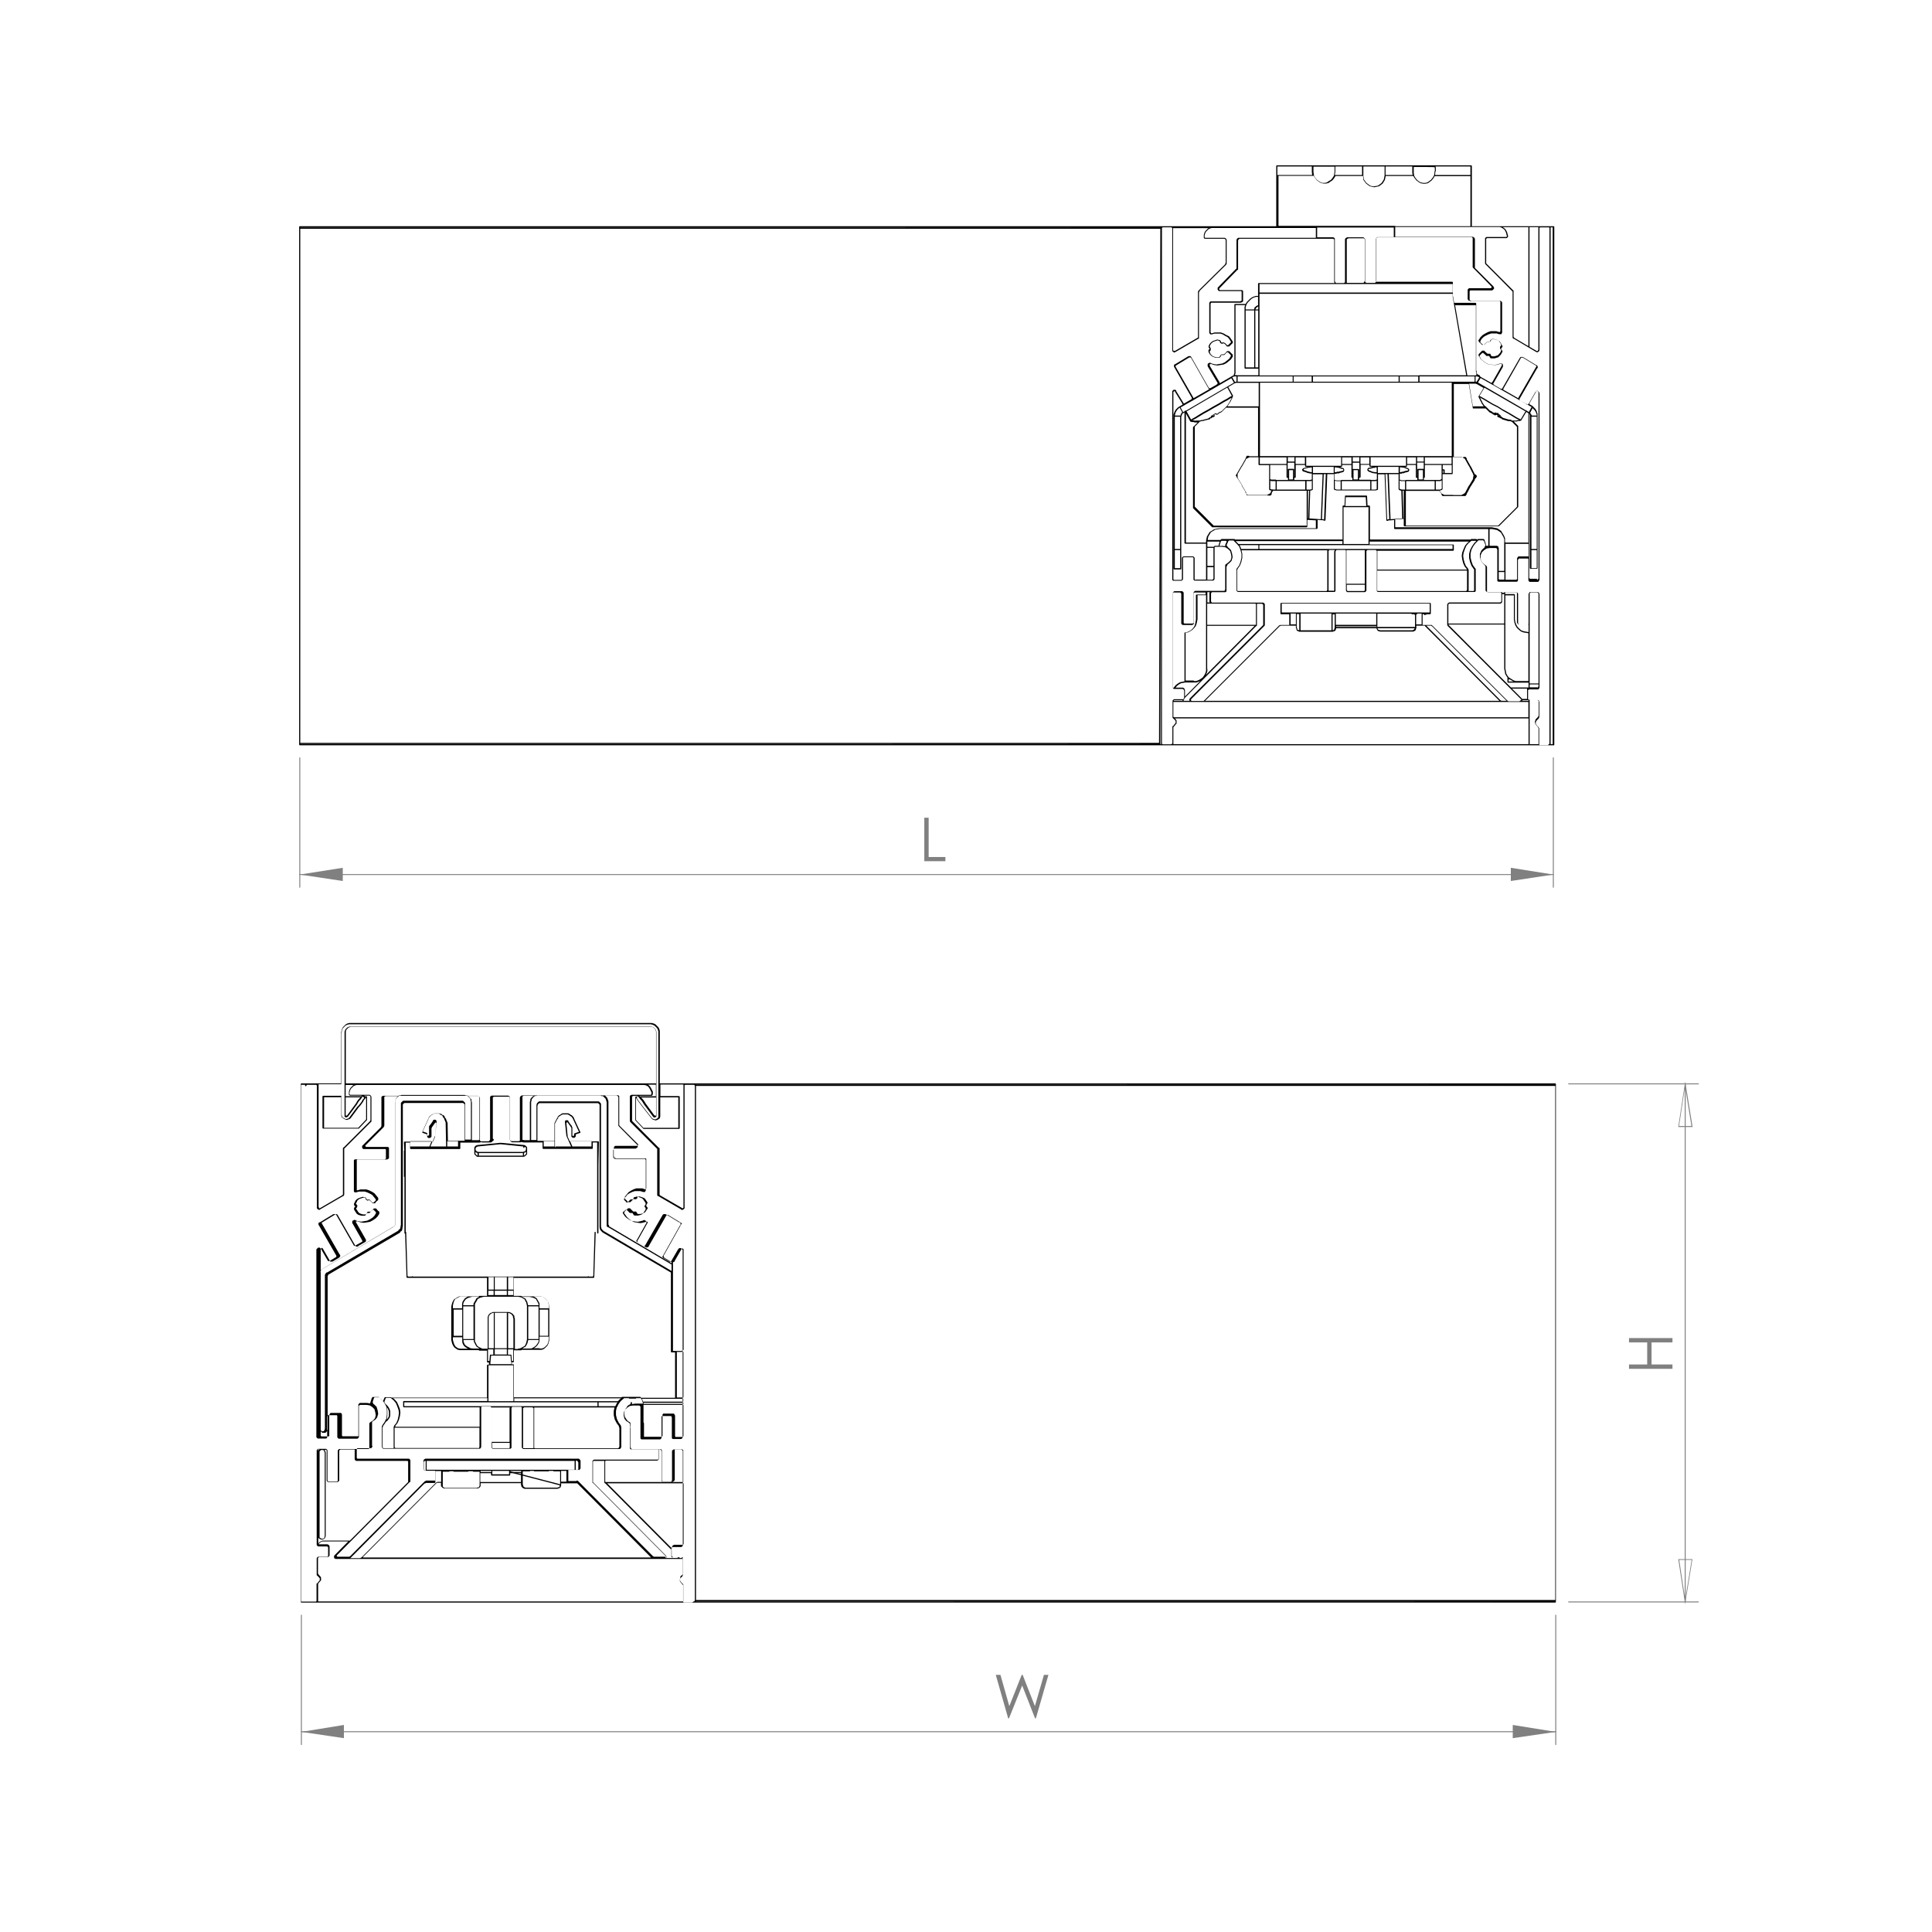 <?xml version="1.0" encoding="UTF-8"?>
<svg id="Warstwa_1" xmlns="http://www.w3.org/2000/svg" version="1.1" viewBox="0 0 1200 1200">
  <!-- Generator: Adobe Illustrator 29.0.0, SVG Export Plug-In . SVG Version: 2.1.0 Build 186)  -->
  <defs>
    <style>
      .st0 {
        fill: gray;
      }
    </style>
  </defs>
  <g>
    <path class="st0" d="M618.6,1040.3h2.8l5.5,19.4,7.7-19.4h.6l7.6,19.4,5.6-19.4h2.8l-7.8,27h-.5l-8-20.4-8.2,20.4h-.5l-7.7-27Z"/>
    <path class="st0" d="M1011.8,850.2v-2.7h11.3v-13.7h-11.3v-2.7h27v2.7h-13v13.7h13v2.7h-27Z"/>
    <path class="st0" d="M1046.7,996.7l-4.3-28.3h8.8l-4.6,28.3ZM1043,968.9l3.7,24.5,4-24.5h-7.6ZM1051.2,700h-8.8l4.3-28.3,4.6,28.3ZM1043,699.4h7.6l-4-24.5-3.7,24.5Z"/>
    <path class="st0" d="M966.3,1075.9H187.2c-.1,0-.3-.1-.3-.3s.1-.3.3-.3h779.2c.1,0,.3.1.3.3s-.1.3-.3.3Z"/>
    <path class="st0" d="M966.3,1083.9c-.1,0-.3-.1-.3-.3v-80.4c0-.1.1-.3.3-.3s.3.1.3.3v80.4c0,.1-.1.3-.3.3Z"/>
    <path class="st0" d="M187.2,1083.9c-.1,0-.3-.1-.3-.3v-80.4c0-.1.1-.3.3-.3s.3.1.3.3v80.4c0,.1-.1.3-.3.3Z"/>
    <path class="st0" d="M1046.7,995.3c-.1,0-.3-.1-.3-.3v-321.7c0-.1.1-.3.3-.3s.3.1.3.3v321.7c0,.1-.1.3-.3.3Z"/>
    <path class="st0" d="M1054.9,995.3h-80.6c-.1,0-.3-.1-.3-.3s.1-.3.3-.3h80.6c.1,0,.3.1.3.3s-.1.3-.3.3Z"/>
    <path class="st0" d="M1054.9,673.5h-80.6c-.1,0-.3-.1-.3-.3s.1-.3.3-.3h80.6c.1,0,.3.1.3.3s-.1.3-.3.3Z"/>
    <polyline class="st0" points="966.3 1075.7 939.6 1079.6 939.6 1071.4"/>
    <polyline class="st0" points="187.2 1075.7 213.6 1071.4 213.6 1079.6"/>
    <path d="M966.3,995.4H187.2c-.2,0-.4-.2-.4-.4v-321.7c0-.2.2-.4.4-.4h24.6v-31.4s0,0,0,0h0s0,0,0,0c0,0,0,0,0,0l.6-2.3.6-1.2s0,0,0,0l1.7-1.7s0,0,0,0l1.1-.6,1.2-.3h1.2s0,0,0,0h186.6l1.2.3,1.2.6s0,0,0,0l1.7,1.7s0,0,0,0l.6,1.1.3,1.2v1.2s0,0,0,0v31.4h556.2c.2,0,.4.2.4.4v321.7c0,.2-.2.4-.4.4ZM432.2,994.7h533.8c0-.1-533.7-.1-533.7-.1,0,0,0,.1,0,.1ZM430.8,994.7h.5v-.2c0-.2.1-.3.3-.3v-319.9c-.2,0-.3-.2-.3-.3h0c0-.1,0-.2,0-.2h-5.8c0,.1-.1.2-.3.3v76.3c0,0,0,.2-.1.2l-.6.6c0,0-.2.1-.3.1h-.1l-.2.2c-.1.1-.4.1-.5,0l-.3-.3-14.1-8.2h-.2c-.2,0-.3-.1-.3-.3-.2,0-.3-.2-.3-.3v-28.9s0,0,0,0h0s0,0-.1,0l-16.5-16.5c0,0,0-.1-.1-.2-.2,0-.3-.2-.3-.3v-15.6c0,0,0-.2.1-.3l.3-.3c0,0,.2-.1.3-.1h.1l.2-.2s0,0,0,0h0s0,0,0,0c0,0,0,0,0,0,0,0,0,0,0,0,0,0,0,0,0,0,0,0,0,0,0,0,0,0,0,0,0,0,0,0,0,0,0,0h0s0,0,.1,0h12.1c0,0,0-.1,0-.2l.2-.2v-1.2l-1.1-2.2-.5-.8-.8-.8-1.1-.5-1-.2h-178.6l-1,.3-1,.5-1.6,1.6-.5,1.1-.3,1.1v1s0,0,0,0v.2c.1,0,.2.1.3.3h12.1c0,0,.2,0,.2.1l.2.2h.1c.2,0,.4.2.4.4h0c0,.1.2.3.2.3,0,0,.1.2.1.3v15.3c0,.2-.1.3-.3.3,0,0,0,0,0,0h0s0,0,0,0c0,0,0,0,0,0,0,0,0,0,0,0,0,0,0,0,0,0,0,0,0,0,0,0,0,0,0,0,0,0,0,0,0,0,0,0l-16.5,16.5s0,0-.1,0h0s0,0,0,0h0s0,0,0,0v28.6c0,0,0,.2-.1.3l-.2.2h0c0,.3-.2.5-.4.5h-.2l-14.1,8.2s0,0-.1,0c0,0,0,0,0,0,0,0,0,0,0,0,0,.1-.1.2-.2.3-.1,0-.3,0-.4,0l-.2-.2h-.1c0,0-.2,0-.3-.1l-.6-.6c0,0-.1-.2-.1-.2v-76.2l-.4-.4h-5.7l-.4.4h0c0,.3-.2.5-.4.5s-.4-.2-.4-.4v-.3c0,0,0-.2,0-.2h-2.5v321h9.2l.4-.4v-10.6c0-.2.2-.4.4-.4h.1l1-1.3s0,0,0,0h0s0,0,0,0l.5-.5v-1.2l-.2-.4-1.4-1.4s0,0,0,0h0s0,0,0,0c0,0,0,0,0,0,0,0,0,0,0,0,0,0,0,0,0,0h0s0,0,0,0h0s0,0,0,0h0s0,0,0,0c-.2,0-.3-.2-.3-.3v-10.5c0-.2.1-.3.3-.3,0-.1.1-.3.3-.3,0-.2.2-.3.3-.3h5.8l.4-.4v-5.4l-.2-.2c0,0,0-.1,0-.2,0,0-.1,0-.2,0l-.2-.2h-5.5c0,0-.2,0-.3-.1l-.3-.3h0s-.3-.3-.3-.3c0,0-.1-.2-.1-.2v-58.8c0-.2.1-.3.3-.3,0-.1.1-.3.3-.3,0-.2.2-.3.3-.3h4.8c0,0,.2,0,.3.1l.6.6c0,0,.1.2.1.3v18.6l.2.2c0,0,0,.1,0,.2.1,0,.3.1.3.3h5.5l.4-.4v-18.9c0-.2.1-.3.3-.3,0-.1.1-.3.3-.3,0-.2.2-.3.3-.3h18.3l.4-.4v-15.5c0,0,0-.2.1-.2l.6-.6s0,0,0,0c0,0,0,0,0,0,0,0,0,0,0,0l1.7-1.1,1.1-1.3.5-1.8-.3-1.9-.5-1.9-1.4-1.4-1.6-1-1.9-.3h-4.2c0,.1-.1.3-.3.3,0,.1-.1.3-.3.3v19.5c0,0,0,.2-.1.2l-.6.6c0,0-.2.1-.3.1h-11.4c0,0-.2,0-.3-.1l-.6-.6c0,0-.1-.2-.1-.3v-13.2l-.2-.2s0-.1,0-.2h-5.8v.2c0,0,0,.2-.1.3l-.2.2v13.2c0,.2-.1.3-.3.3,0,.2-.2.3-.3.3h-5.1c0,0-.2,0-.3-.1l-.6-.6c0,0-.1-.2-.1-.2v-116.4c0,0,0-.2.1-.3l.9-.9c0,0,.2-.1.3-.1h.6c0,0,.2,0,.3.1l.6.6s0,0,0,0c0,0,0,0,0,0l4.3,7.4s0,0,0,0t0,0s0,0,0,0t0,0s0,0,0,0c.1,0,.3.1.3.3h.7l4.1-2.5h.1v-.3c0-.2.1-.3.3-.3h0c0,0-.2-.3-.2-.3,0,0,0,0,0,0,0,0,0,0,0,0,0,0,0,0,0,0l-11.1-19.3s0,0,0,0c0,0,0,0,0,0,0,0,0,0,0,0,0,0,0,0,0,0v-.8c0,0,0-.2.1-.2l.3-.3c0,0,.2-.1.3-.1h.2l8.4-5.1s0,0,.1,0c0,0,0,0,0,0h0s0,0,0,0h1.1c.2,0,.3.1.3.3,0,0,0,0,.1,0,0,0,0,0,0,0,0,0,.1,0,.1.1l11.1,19.3s0,0,0,0c0,0,0,0,0,0s0,0,0,0h0s0,0,0,0c0,0,.1,0,.2,0l.2.2h0s0,0,0-.1c0,0,0,0,0,0h0s0,0,.1-.1c0,0,0,0,0,0,0,0,0,0,0,0,0,0,0,0,0,0l4.5-2.5h.1v-.8l-5.9-10.4-.2-.2c0,0-.1-.2-.1-.3v-.9c0,0,0-.2.1-.3l.3-.3c0,0,.2-.1.3-.1h.1l.2-.2c0,0,.2-.1.3-.1h.3c0,0,.2,0,.3.1l.2.2,1.6.5,1.9.3,3.6-.6,1.7-.8,1.7-1.1,1.1-1.1,1-1.6v-.7s0,0,0,0c0,0,0,0,0,0,0,0,0,0,0,0,0,0,0,0,0,0h0s0,0,0,0c0,0,0,0,0,0,0,0,0,0,0,0,0,0,0,0,0,0,0,0,0,0,0,0l-1.4-1.4s0,0,0-.1h0s0,0,0,0c0,0,0,0,0,0h-.6l-.2.2s0,0,0,0l-1.7,1.7c0,0-.2.1-.3.1h-1.6v.2c0,0,0,.2-.1.3l-.2.2h0c0,.2,0,.3-.1.4l-.6.6s0,0-.1,0h0s0,0,0,0h0s0,0,0,0c0,0,0,0,0,0,0,0,0,0,0,0,0,0,0,0,0,0,0,0,0,0,0,0h-2l-1.2-.3-.9-.3s0,0,0,0l-.9-.6s0,0,0,0l-1.7-2.6c0,0,0-.1,0-.2v-.8c0-.2.1-.3.3-.3,0-.1.1-.3.3-.3v-.2s0,0,0-.1c0,0,0,0,0-.1v-.2c-.1,0-.3-.1-.3-.3-.2,0-.3-.2-.3-.3v-.8c0,0,0-.1,0-.2,0,0,0,0,0,0h0s0,0,0,0l.5-.8.3-.8c0,0,0,0,0-.1l.9-.9.9-.6s0,0,0,0l1.7-.6,1.2-.3c0,0,.1,0,.2,0l.8.3h.5c.2,0,.4.2.4.4h0c0,.1.2.3.2.3,0,0,.1.2.1.2h0c0,.1.2.3.2.3,0,0,0,.1,0,.2h.2c.1,0,.2,0,.3.1h0c0,0,.2-.1.3-.1h.9c.2,0,.3.1.3.3,0,0,0,0,0,0h0s0,0,0,0c0,0,0,0,0,0,0,0,0,0,0,0,0,0,0,0,0,0,0,0,0,0,0,0,0,0,0,0,0,0,0,0,0,0,0,0l1.6,1.6h.6s0,0,0,0h0s0,0,0,0h0s0,0,0,0c0,0,0,0,0,0,0,0,0,0,0,0,0,0,0,0,0,0h0s0,0,0,0l1.4-1.4s0,0,0,0h0s0,0,0,0c0,0,0,0,0,0t0,0s0,0,0,0c0,0,0,0,0,0,0,0,0,0,0,0,0,0,0,0,0,0v-.7l-2.2-2.7-1.4-.8-1.7-.8-1.6-.5h-3.6l-1.6.5s0,0,0,0c0,0,0,0,0,0h-.8c0,0-.2,0-.3-.1l-.3-.3c0,0-.1-.2-.1-.2v-19.3c0-.2.1-.3.3-.3,0-.2.2-.3.3-.3h18.6l.2-.2c0,0,.2-.1.3-.1h.2v-5.8c-.1,0-.2-.1-.3-.3h-13.6c0,0-.2,0-.3-.1l-.3-.3c0,0,0-.1,0-.2-.2,0-.3-.2-.3-.3v-.9c0,0,0-.2.1-.2l.3-.3s0,0,0,0l11.3-11.3h0c0-.2,0-.3.1-.4l.2-.2v-18c0,0,0-.2.1-.3l.3-.3c0,0,.2-.1.3-.1h.1l.2-.2s0,0,.1,0c0,0,0,0,0,0,0,0,0,0,0,0,0,0,0,0,.1,0h58.8c0,0,.2,0,.2.1l.2.2h.1c.2,0,.4.2.4.4v.2c.2,0,.3.2.3.3v26.8h0c0,0,.1,0,.1,0,0,0,.2,0,.3.1l.2.2h4.9c0-.2.2-.3.3-.3h.2v-.2c0,0,0-.2.1-.3l.2-.2v-.4h0v-26.1c0,0,0-.2.1-.3l.3-.3c0,0,.1,0,.2,0,0-.2.2-.3.3-.3h10.2s0,0,.1,0c0,0,0,0,0,0s0,0,0,0h0s0,0,.1,0l.2.2h.1c0,0,.2,0,.3.1l.3.3c0,0,.1.2.1.3v26.6c.2,0,.3.2.3.3v.2h.2c.2,0,.3.1.3.3h4.9l.2-.2s0,0,0,0c0,0,0,0,0,0,0,0,0,0,0,0h0s0,0,0,0c0,0,0,0,0,0,0,0,0,0,0,0,0,0,0,0,0,0h0s0,0,.1,0h0s0,0,0,0h.2v-26.9c0,0,0-.2.1-.3l.2-.2h0c0-.3.2-.5.4-.5h.1l.2-.2c0,0,.2-.1.3-.1h58.8c0,0,.1,0,.1,0,0,0,0,0,0,0,0,0,0,0,0,0,0,0,0,0,0,0h0s0,0,0,0t0,0s0,0,0,0c0,0,0,0,0,0h0s0,0,0,0l.2.2h.1c.2,0,.4.2.4.4h0c0,.1.2.3.2.3,0,0,.1.2.1.2v17.8c.2,0,.3.2.3.3h0c0,.1,11.3,11.4,11.3,11.4,0,0,0,0,0,0l.3.3c0,0,.1.2.1.2v.9c0,.2-.2.4-.4.4h-.1l-.5.5c0,0-.2.1-.3.1h-13.6v.5c0,.2-.1.3-.3.3v4.6l.2.2c0,0,.1.2.1.3v.2h.2c0,0,.2,0,.3.1l.2.2h18.6c.2,0,.3.1.3.3.2,0,.3.2.3.3v19c0,0,0,.2-.1.3l-.2.2h0c0,.3-.2.5-.4.5h-.8s0,0,0,0c0,0,0,0,0,0l-1.9-.6h-3.3l-1.6.5-1.7.8-1.3.8-2.2,2.7v.7s0,0,0,0h0s0,0,.1,0l1.4,1.4s0,0,0,0h0s0,0,0,0h0s0,0,0,.2h.6l1.6-1.6s0,0,.1,0c0,0,0,0,0,0h0s0,0,0,0c0-.2.2-.3.3-.3h.9c0,0,.1,0,.2,0,0,0,0,0,0,0h0s0,0,0,0c0,0,0,0,0,0,0,0,0,0,0,0,0,0,0,0,0,0s0,0,0,0h0s0,0,0,0h0s0,0,0,0c0,0,.2-.1.3-.1h.2c0,0,0-.1,0-.2l.2-.2v-.4c0-.2.1-.3.3-.3,0-.2.2-.3.3-.3h.5l.8-.3c0,0,.1,0,.2,0l1.1.3,1.7.6s0,0,0,0l.9.6s0,0,0,0l1.7,2.5s0,0,0,.1c0,0,0,0,0,0,0,0,0,0,0,0h0s0,0,0,0v.6c0,0,0,.2-.1.3l-.2.2h0c0,.3-.1.5-.3.5,0,0,0,.1,0,.2l-.2.2.2.2c0,0,0,.1,0,.2.1,0,.3.1.3.3.2,0,.3.2.3.3v.9s0,0,0,0c0,0,0,.1,0,.1l-1.7,2.5s0,0,0,0l-.9.6s0,0,0,0l-.9.3-1.2.3h-2.1s0,0,0,0h0s0,0,0,0h0s0,0-.1,0c0,0,0,0,0,0,0,0,0,0,0,0,0,0,0,0,0,0,0,0,0,0,0,0,0,0,0,0,0,0,0,0,0,0,0,0,0,0,0,0,0,0l-.2-.2h-.1c-.2,0-.4-.2-.4-.4v-.2c-.2,0-.3-.2-.3-.3v-.2c-.1,0-.2-.1-.3-.3h-1.4c0,0-.2,0-.3-.1l-1.9-1.9h-.6s0,0,0,0c0,0,0,0,0,0,0,0,0,0,0,0,0,0,0,0,0,.1,0,0,0,0,0,0,0,0,0,0,0,0,0,0,0,0,0,0l-1.6,1.3h0c0,.2,0,.3-.1.4l-.2.2.2.2s0,0,0,0c0,0,0,0,0,0l1.1,1.7,1.1,1.1,1.6,1.1,1.6.8,1.7.3,1.9.3,1.6-.3,1.9-.5.2-.2c0,0,.2-.1.3-.1h.3c0,0,.2,0,.3.1l.2.2h.1c.2,0,.4.2.4.4h0c0,.1.2.3.2.3,0,0,.1.2.1.2v.6c0,0,0,.2-.1.3l-.2.2-5.9,10.5s0,0,0,0c0,0,0,0,0,0,0,0,0,0,0,0l-.2.2.4.4,4.2,2.5s0,0,0,0c0,0,0,0,0,0,0,0,0,0,0,0l.2.2h.3l.2-.2c0,0,.1,0,.2,0h0s0,0,0,0c0,0,0,0,0,0,0,0,0,0,0,0l11.1-19.3s0,0,0,0c0,0,0,0,0,0,0,0,0,0,.1,0,0,0,0,0,0,0h0s0,0,.1,0c0-.2.2-.3.3-.3h1.1s0,0,0,0c0,0,0,0,0,0,0,0,0,0,.1,0l8.4,5.1h.2c0,0,.2,0,.3.1l.3.3c0,0,.1.2.1.3v.9c0,.2-.2.4-.4.4h0l-10.7,19.1s0,0,0,0c0,0,0,0,0,0,0,0,0,0,0,0l-.2.2v.3l.4.4,4.1,2.5h.7c0-.1.1-.3.3-.3h0s0,0,0,0c0,0,0,0,0-.1l4.3-7.4s0,0,0,0h0s0,0,0,0l.6-.6c0,0,.2-.1.3-.1h.6c0,0,.2,0,.3.1l.9.9c0,0,.1.2.1.3v116.4c0,0,0,.2-.1.2l-.6.6c0,0-.2.1-.3.1h-5.1c-.2,0-.3-.1-.3-.3-.2,0-.3-.2-.3-.3v-13c-.2,0-.3-.2-.3-.3v-.4h0c0,0-5.8,0-5.8,0,0,.1-.1.2-.3.3v13.3c0,.2-.1.3-.3.3,0,0,0,.1,0,.2l-.3.3c0,0-.2.1-.3.1h-11.6c-.2,0-.3-.1-.3-.3-.2,0-.3-.2-.3-.3v-19.8c-.1,0-.3-.1-.3-.3-.1,0-.3-.1-.3-.3h-4.2l-1.9.3-1.6,1.1-1.3,1.3s0,0,0,.1c0,.2,0,.3-.2.3l-.6,1.4v1.9l.5,1.9,1.1,1.3,1.7,1.1s0,0,0,0c0,0,0,0,0,.1,0,0,0,0,0,0,.1,0,.3.1.3.3.2,0,.3.2.3.3v1.6h0c.2.1.2.3.2.5,0,.1-.1.2-.2.2v13.1l.4.4h18.3c.2,0,.3.1.3.3.2,0,.3.2.3.3h0c0,.1.2.3.2.3,0,0,.1.2.1.3v18.7c0,0,.1,0,.2,0l.2.2h5.4l.2-.2s.1,0,.2,0v-.2c0-.2.1-.3.3-.3v-18.4c0,0,0-.2.1-.2l.6-.6c0,0,.2-.1.3-.1h4.8c.2,0,.3.1.3.3.1,0,.3.1.3.3.2,0,.3.2.3.3v58.8c0,0,0,.2-.1.2l-.6.6c0,0-.2.1-.3.1h-5.5l-.2.2c0,0-.1,0-.2,0,0,0,0,.1,0,.2l-.2.2v5.4l.4.4h5.8c.2,0,.3.1.3.3.1,0,.3.1.3.3.2,0,.3.2.3.3v10.2c0,0,0,.2-.1.2l-.2.2h0c0,.2,0,.2,0,.3,0,0,0,0,0,.1l-1.3,1h0c0,.2,0,.2,0,.3l-.2.5v1.2l.2.2c0,0,.1.2.1.2h0c0,.1,1.3,1.5,1.3,1.5h0s.3.3.3.3c0,0,.1.2.1.2v10.4c.1,0,.2.1.3.3h5.3ZM197.7,994.7h226.7v-10.6l-1.6-1.6c0,0-.1-.2-.1-.3h0c0-.1-.2-.3-.2-.3,0,0-.1-.2-.1-.2v-1.4c0,0,0-.1,0-.2l.2-.5v-.2h0c0,0,0-.1,0-.2,0,0,0,0,0-.1l1.3-1h0c0-.2,0-.3.1-.4l.2-.2v-9.2h-215.7c0,0-.2,0-.3-.1l-.2-.2h-.1c-.2,0-.4-.2-.4-.4v-1.1c0,0,0-.2.1-.3l.3-.3,8.4-8.5h-16l-.5.2-.8.3-1,1v.3c-.1,0,5.4,0,5.4,0,0,0,.2,0,.3.1l.2.2h.1c.2,0,.4.2.4.4h0c0,.1.2.3.2.3,0,0,.1.2.1.2v5.7c0,0,0,.2-.1.3l-.6.6c0,0-.2.1-.3.1h-5.6c0,.1-.1.3-.3.3,0,.1-.1.3-.3.3v9.8c.2,0,.3.2.3.3h0c0,.1,1.3,1.5,1.3,1.5,0,0,0,0,0,0l.3.6s0,.1,0,.2v1.4c0,0,0,.2-.1.2l-.6.6-1.1,1.4s0,0,0,0c0,0,0,0,0,0,0,0,0,0,0,0h0s0,0,0,0c0,0,0,0,0,0,0,0,0,0,0,0v10.7ZM432.3,993.8h533.7v-319.3H432.3v319.3ZM422,967.7h2.3s0,0,0-.1c-.1,0-.3-.1-.3-.3h-1.9v.2c0,0,0,.2,0,.2ZM414.3,967.7h6.5c0-.2.2-.3.3-.3h.2c0-.1-3.1-.1-3.1-.1,0,0-.2,0-.3-.1l-.6-.6c0,0-.1-.2-.1-.3v-3.5l-41.3-41.5h-.1c-.2,0-.4-.2-.4-.4v-13.3c0,0,0-.2,0-.2h-6.7l-.4.4v12.9s0,0,0,0c0,0,0,0,0,0h0s0,0,0,0c0,0,.1,0,.1,0h0s0,0,0,0c0,0,0,0,0,0l45.4,45.7c0,0,.1.2.1.3v.9c0,0,0,.2,0,.2ZM413.2,967.7h.1l.4-.4v-.6l-.2-.2h0s-45-45.3-45-45.3h-.1c-.2,0-.4-.2-.4-.4v-13.3c0,0,0-.2.1-.2l.6-.6c0,0,.2-.1.3-.1h39.6l.4-.4v-5.7l-.4-.4h-16c0,0-.2,0-.3-.1l-.3-.3c0,0-.1-.2-.1-.3h0c0-.1-.2-.3-.2-.3,0,0-.1-.2-.1-.3v-13.6h0v-1.3l-.2-.2c0,0,0-.1,0-.2,0,0,0,0,0,0,0,0,0,0,0,0,0,0,0,0,0,0l-1.4-.8s0,0,0,0l-1.1-1.4-.9-1.5s0,0,0-.1l-.3-1.7s0,0,0-.1l.3-1.7s0,0,0,0l.6-1.1s0,0,0-.1c0-.2.1-.3.3-.3h0c0,0,.9-1.5.9-1.5,0,0,0,0,.1-.1l.7-.4c0-.1.2-.2.3-.2l.4-.2.4-.4v-.7c0-.2.2-.4.4-.4s.4.2.4.4v.9h0s0,0,0,0c0,0,0,0,.1,0l2-.3s0,0,0,0h4.5c0,0,.2,0,.2,0v-.5l-.8-2.3c-.2,0-.4-.2-.4-.4h0c0-.1,0-.2,0-.2h-2.9c0,.2-.2.3-.3.3h-4c-.2,0-.3-.1-.3-.3h-3s0,0,0,0c0,0,0,0,0,0,0,0,0,0,0,.1l-2,1.7-1.4,1.9-.8,1.6s0,0,0,.1c0,.2-.1.3-.3.3h0c0,0-.5,2.3-.5,2.3v2.5s.6,2.5.6,2.5l1.1,2.2,1.4,1.9s0,0,0,0h0s0,0,0,0c0,0,0,0,0,0,0,0,0,0,0,0h0s0,0,0,0h0s0,0,0,0h0s0,0,0,.1v.4l.2.2s0,0,0,.1h0s0,0,0,0c0,0,0,0,0,0h0s0,0,0,.1v12.5c0,.2-.1.3-.3.3v.2c0,.2-.1.3-.3.3,0,.2-.2.3-.3.3h-59.9c0,0-.2,0-.3-.1l-.3-.3s0,0,0,0l-.3-.3c0,0-.1-.2-.1-.3v-24.8l-.4-.4h-5.4l-.2.2c0,0-.1,0-.2,0,0,0,0,.1,0,.2l-.2.2v24.8c0,.2-.1.3-.3.3,0,.2-.2.3-.3.3h-11.1c-.2,0-.3-.1-.3-.3-.2,0-.3-.2-.3-.3v-24.6l-.2-.2c0,0-.1-.2-.1-.3h0c0-.1-.4-.5-.4-.5h-5.4l-.4.4v24.6c0,0,0,.1,0,.2h0s0,0,0,0c0,0,0,0,0,0,0,0,0,0,0,0h0s0,0,0,0c0,0,0,0,0,0,0,0,0,0,0,0h0s0,0,0,0h0s0,0,0,0l-.2.2h0c0,.2,0,.3-.1.4l-.3.3c0,0-.2.1-.3.1h-59.9c0,0-.2,0-.3-.1l-.3-.3c0,0-.1-.2-.1-.3h0c0-.1-.2-.3-.2-.3,0,0,0,0,0-.1,0,0,0,0,0,0,0,0,0,0,0-.1h0s0,0,0,0h0v-12.8c0-.2.1-.3.3-.3v-.2s0,0,0-.1h0s0,0,0,0c0,0,0,0,0,0h0s0,0,0,0h0s0,0,0,0l1.4-2,1.1-2.2.3-2.5v-2.5s-.3-2.2-.3-2.2l-1.1-2.2-1.4-1.9-1.9-1.6s0,0-.1-.2c0,0,0,0,0,0,0,0,0,0,0,0h0s0,0,0,0h-3c0,0,0,.1,0,.2l-.2.2-.8,2.4v.2s0,0,0,.1c0,0,0,0,0,.1v.2c.2,0,.3.2.3.3v.3s0,0,0,0l.7.5,1.5,1.5s0,0,0,.2l.6,2,.3,2s0,0,0,.1l-.6,2s0,0,0,.1l-1.1,1.4s0,0,0,0l-1.7,1.1-.4.4v14.8c.2,0,.3.2.3.3s-.1.3-.3.3v.2c0,0,0,.2-.1.3l-.3.3c0,0-.2.1-.3.1h-8.4l-.4.4v5.7l.4.4h31.9c0,0,.2,0,.3.1l.6.6c0,0,.1.2.1.2v13.3c0,.2-.2.4-.4.4h-.1l-35.9,36.1c0,.1-.1.2-.2.2l-8.9,9s0,0,0,0l-.2.2v.6c0,0,.1,0,.2,0l.2.2h7.5c0-.2.2-.3.3-.3h.1l46.5-46.7s.1,0,.2,0c0,0,0,0,0,0,0,0,0,0,0,0,0,0,0,0,0,0,0,0,0,0,0,0,0,0,0,0,0,0h0s0,0,0,0c0,0,0,0,0,0,0,0,0,0,0,0h.2c0-.2.2-.3.3-.3h5.6v-6.1h-5.9s0,0,0,0h0s0,0,0,0h0s0,0,0,0c0,0,0,0,0,0s0,0,0,0c0,0,0,0-.1,0l-.2-.2h-.4c-.2,0-.4-.2-.4-.4v-.2c-.2,0-.3-.2-.3-.3v-5.1c0,0,0-.2.1-.3l.2-.2h0c0-.3.2-.5.4-.5h.1l.2-.2c0,0,.2-.1.3-.1h95.1c0,0,.2,0,.3.1l.6.6c0,0,.1.2.1.2h0c0,.1.2.3.2.3,0,0,0,0,0,.1h0s0,0,0,0c0,0,0,0,0,.1h0s0,0,0,0h0v4.6c0,.2-.2.3-.4.4,0,0,0,.1,0,.2,0,.2-.2.4-.4.4h-6.8c0,0,0,.1,0,.2v6.7h5c0-.2.2-.3.3-.3h.3c.2,0,.3.1.3.3h.2s0,0,0,0h0s0,0,0,0c0,0,0,0,0,0h0s0,0,0,0h0s0,0,0,0h0s0,0,0,0c0,0,0,0,0,0,0,0,0,0,0,0,0,0,0,0,0,0l46.5,46.7h.1c.2,0,.3.1.3.3h7.3ZM223.8,967.7h.1l.2-.2c0,0,.2-.1.3-.1h.1l46.5-46.7s.1,0,.2,0c0,0,0,0,0,0,0,0,0,0,0,0,0,0,0,0,0,0,0,0,0,0,0,0,0,0,0,0,0,0h0s0,0,0,0c0,0,0,0,0,0,0,0,0,0,0,0h.1l.2-.2c0,0,.2-.1.3-.1h2.2v-6.7h-3.6c0,0,0,.1,0,.2v6.8c0,.2-.2.4-.4.4h-5.6c0,.2-.2.3-.3.3h-.4l-46.1,46.4h6.2ZM225.5,967.4h178.9l-45.9-46.1h-10v1.3h0s0,0,0,0h0s0,0,0,0h0s0,0,0,0h0s0,0,0,0h0s0,0,0,0h0s0,0,0,.1l-.2.5v.2c0,0,0,.2-.1.3l-.6.6c0,0-.2.1-.3.1h-.4l-.2.2c0,0-.2.1-.3.1h-20.7c0,0-.2,0-.3-.1l-.2-.2h-.1c0,0-.2,0-.3-.1l-.9-.9c0,0-.1-.2-.1-.3v-.4l-.2-.2s0,0,0-.1h0s0,0,0,0c0,0,0,0,0-.1h0s0,0,0,0h0v-1.1h-25.1v1.6c0,0,0,.1,0,.2l-.3.6s0,0,0,0l-.6.6c0,0-.2.1-.3.1h-.2l-.5.2s-.1,0-.2,0h-20.7c0,0-.2,0-.2-.1l-.2-.2h-.1c0,0-.2,0-.3-.1l-.9-.9c0,0-.1-.2-.1-.3v-1.9h-2.6l-45.9,46.1ZM377.1,921.3l40.3,40.5v-1.1c0,0,0-.2.1-.2l.2-.2h0c0-.3.2-.5.4-.5h.1l.2-.2c0,0,.2-.1.3-.1h5.5l.4-.4v-37.8h-47.3ZM197.7,901v57.6l1.1-1.1s0,0,.1,0l.9-.3.5-.3s.1,0,.2,0h16.8l36-36.2c0,0,.1,0,.2,0v-12.9l-.4-.4h-31.9c0,0-.2,0-.2-.1l-.6-.6c0,0-.1-.2-.1-.2v-6c0,0,0-.2,0-.2h-9c0,.1-.1.3-.3.3,0,.1-.1.3-.3.3v18.7c0,0,0,.2-.1.2l-.6.6c0,0-.2.1-.3.1h-6c-.2,0-.3-.1-.3-.3-.2,0-.3-.2-.3-.3h0c0-.1-.2-.3-.2-.3,0,0,0,0,0,0,0,0,0,0,0,0,0,0,0,0,0,0,0,0,0,0,0,0,0,0,0,0,0,0h0s0,0,0,0c0,0,0,0,0-.1v-18.6l-.4-.4h-1l.2.2s0,0,0,0l.3.6.3.9s0,0,0,0c0,0,0,0,0,0,0,0,0,0,0,0v51.9s0,0,0,0h0s0,0,0,0c0,0,0,0,0,0l-.3.8-.3.6c0,0,0,.1-.2.2l-.6.3-.9.3c0,0-.2,0-.2,0l-.9-.3-.6-.3s0,0,0,0l-.6-.6c0,0-.1-.2-.1-.3v-53.7c0,0,0-.2.1-.3l.8-.8h-.5c0,.1-.1.3-.3.3,0,.1-.1.3-.3.3v.2ZM199,955.3l.5.3.7.2.7-.2.4-.2.2-.5.2-.8v-51.8l-.3-.8-.2-.5-.4-.4h-1.4l-.9.9v53.4l.4.4ZM346.2,924h.1l.2-.2c0,0,.2-.1.3-.1h.6c0-.1.2-.6.2-.6v-.2c0,0,0-.2.1-.2l.2-.2v-8.6h-3.9c-.2,0-.3-.1-.3-.3h-2.7c0,.2-.2.3-.3.3h-8.8c-.2,0-.3-.1-.3-.3h-2.4c0,.2-.2.3-.3.3h-4.2v8.3l.2.2c0,0,.1.2.1.3v.4l.6.6h.1c0,0,.2,0,.3.1l.2.2h20.3ZM296.2,924h.2l.5-.2s.1,0,.2,0h.3c0-.1.5-1.1.5-1.1v-8.6h-3.9c-.2,0-.3-.1-.3-.3h-2.7c0,.2-.2.3-.3.3h-8.8c-.2,0-.3-.1-.3-.3h-2.4c0,.2-.2.3-.3.3h-3.9v9.2l.6.6h.1c0,0,.2,0,.2.1l.2.2h20.3ZM376.3,920.5h48.1v-19.7c-.1,0-.3-.1-.3-.3-.1,0-.3-.1-.3-.3h-4.3l-.4.4v18.6c0,.2-.1.3-.3.3v.2c0,.2-.2.4-.4.4h-.1l-.2.2c0,0-.2.1-.3.1h-5.7c0,0-.2,0-.3-.1l-.2-.2h-.1c-.2,0-.4-.2-.4-.4v-18.9l-.2-.2c0,0,0-.1,0-.2-.1,0-.3-.1-.3-.3h-1.4c0,0,0,.1,0,.2v6c0,0,0,.2-.1.2l-.6.6c0,0-.2.1-.3.1h-31.9l-.4.4v12.8ZM298.5,920.5h25.1v-5.5h-6.7v1.1c0,.2-.2.4-.4.4h-11.1c-.2,0-.4-.2-.4-.4v-1.1h-6.7v5.5ZM348.5,920.3h3.3v-6.5c0,0,0-.2,0-.2h-3.3v6.7ZM314.6,915.7h1.6v-2.1h-10.4v2.1h8.7ZM317,914.3h6.7v-.7h-6.7v.7ZM298.5,914.3h6.7v-.7h-6.7v.7ZM264,913.5h.4c0,0,0-.1,0-.2v-5.9h-.6l-.2.2c0,0-.1,0-.2,0,0,0,0,.1,0,.2l-.2.2v4.6c.2,0,.3.2.3.3v.2h.2c0,0,.2,0,.3.1l.2.2ZM357.6,912.9h1.6c0,0,0-.1,0-.2v-4.4l-.2-.2c0,0-.1-.2-.1-.3h0c0-.1-.4-.5-.4-.5h-.9v5.5ZM265,912.9h91.9v-5.5h-91.9v5.5ZM383.9,899.5h.2c0-.1.1-.2.3-.3v-.2c0-.2.1-.3.3-.3v-12l-.2-.2c0,0-.1-.2-.1-.2v-.5l-1.4-1.9-1.2-2.3-.6-2.6v-2.6s.5-2.2.5-2.2h-49.9c0,0,0,.1,0,.2v24.8l.4.4h51.5ZM325.2,899.5h6.2c0,0,0-.1,0-.2v-24.6c-.1,0-.3-.1-.3-.3-.1,0-.3-.1-.3-.3h-5.2l-.2.2c0,0-.1,0-.2,0,0,.1-.1.3-.3.3v24.9h.2ZM316.1,899.5h.2c0-.1.1-.2.3-.3v-3h-10.9v3c.1,0,.2.1.3.3h10.2ZM297,899.5h.5v-.2c0,0,0-.2.1-.3l.2-.2v-12h-52.7v12.1c.2,0,.3.2.3.3h0c0,.1,0,.2,0,.2h51.5ZM238.3,899.5h6.2c0,0,0-.1,0-.2v-13.1c0,0,0-.2.1-.2l.2-.2h0c0-.2,0-.3,0-.3h0s0,0,0,0c0,0,0,0,0,0,0,0,0,0,0,0,0,0,0,0,0,0,0,0,0,0,0,0l1.4-1.7.8-1.9.5-2.2.3-2.2-.3-1.9-.8-2.2-.8-1.9-1.4-1.7-1.7-1.4s0,0,0,0l-.2-.2h-2.9c0,0,0,.1,0,.2l-.2.2-.8,2.2s0,0,0,0l.5.8.4.7c0,0,.1,0,.2,0l1.1,1.1.6.9.6,1.2.3,1.2v2.4s-.3,1.2-.3,1.2c0,0,0,0,0,.1l-.6.9-.9,1.2s0,0,0,0l-.9.6s0,0-.1,0l-.3.7-1.4,1.9v.5c0,.2-.1.3-.3.3v12.3l.2.2c0,0,.1.2.1.3h0c0,.1,0,.2,0,.2h.4ZM305.6,895.6h10.9v-20.9c0,0,0-.2.1-.3l.2-.2h0c0,0-11.6,0-11.6,0,0,0,0,.1,0,.2h0c0,.1.2.3.2.3,0,0,0,0,0,0h0s0,0,0,0h0s0,0,0,0c0,0,0,0,0,0h0s0,0,0,0c0,0,0,0,0,0h0s0,0,0,0c0,0,0,.1,0,.2v20.7ZM423.7,892.4h.4l.4-.4v-19.4h-24.8v10.9l.2.2c0,0,.1.2.1.3v8.4h11.2v-.2c0-.2.1-.3.3-.3v-13.3c0-.2.1-.3.3-.3,0-.2.2-.3.3-.3h6.2c0,0,.2,0,.3.1l.3.3c0,0,.1.2.1.3v.2c.2,0,.3.2.3.3v13c.1,0,.2.1.3.3h4.2ZM221.8,892.4h.4l.4-.4v-19.7c0-.2.1-.3.3-.3,0-.1.1-.3.3-.3,0-.2.2-.3.3-.3h4.5s0,0,0,0c0,0,0,0,0,0l1.9.3s0,0,0,0c0-.1,0-.3,0-.4l.2-.2h0c0-.1,0-.2,0-.2,0,0,0,0,0,0l.8-2.5s0,0,0,0c0,0,0,0,0,0,0,0,0,0,0,0,0,0,0,0,0,0l.2-.2h0c0-.3.2-.5.4-.5h3.7c.2,0,.4.2.4.4h0c0,.1,1.9,1.7,1.9,1.7l.4.6.7-1.9s0,0,0,0h0s0,0,0,0l.2-.2h0c0-.3.2-.5.4-.5h3.4c0,0,.2,0,.3.1l.2.2h59.4v-20.1c0-.2.2-.4.4-.4h.8v-1.3c.1,0-.8,0-.8,0-.2,0-.4-.2-.4-.4v-7h-4.8c-.2,0-.3-.1-.3-.3h-11.9l-1.2-.3s0,0-.1,0l-.9-.6-1.2-.9s0,0,0,0l-.6-.9-.6-1.2-.6-2.3h0s0,0,0,0h0s0,0,0,0v-21s0,0,0,0h0s0,0,0,0h0s.6-2.3.6-2.3l.6-1.2.6-.9c0,0,0,0,.1-.1l1.1-.6.8-.5,1.2-.6s.1,0,.2,0h7.7s0,0,0,0h4.2c0-.2.2-.3.3-.3h4.8v-11.2h-49.6c-.2,0-.4-.2-.4-.4v-.3l-.9-27.5c0-.2.1-.4.3-.4.2,0,.4.1.4.3l.8,27.2c.1,0,.3.1.3.3h2.4c0-.3.6-.3.7,0h108.6c0-.3.6-.3.7,0h2.4c0-.1.1-.3.3-.3l.8-27.2c0-.2.2-.3.4-.3.2,0,.3.2.3.4l-.9,27.8c0,.2-.2.4-.4.4h-49.6v11.2h4.5c.2,0,.3.1.3.3h4.5s0,0,0,0h7.7c0,0,.1,0,.2,0l1.1.6,1.7,1.2.9.9s0,0,0,0l.6,1.1.6,2.3s0,0,0,0h0s0,0,0,0c0,0,0,0,0,0v21s0,0,0,0t0,0h0s0,0,0,0l-.6,2.3-.6,1.2s0,0,0,0l-1.7,1.7-.9.6s0,0-.1,0l-1.1.3h-1.5s0,0,0,0h-10.7c0,.2-.2.3-.3.3h-4.5v7c0,.2-.2.4-.4.4h-.9v1.3h.9c.2,0,.4.2.4.4v20.1h66.9c0-.2.2-.3.3-.3h11.1c0,0,.2,0,.3.1l.3.3s0,.1,0,.2h21.2c0,0,0-.1,0-.2v-28h-2.2c-.2,0-.4-.2-.4-.4v-49.2l-42.4-24.9s0,0,0,0c0,0,0,0,0,0l-1.1-1.1s0,0,0,0l-.3-.5-.2-.2c0,0-.1-.2-.1-.2v-.5l-.2-.5s0-.1,0-.2v-76.2l-.9-.9h-36.6l-.9.9h0c0,.2,0,.2,0,.3l-.2.5v21.7h10.6v-11s0,0,0,0c0,0,0,0,0,0,0,0,0,0,0,0l1.4-2.8s0,0,0,0t0,0s0,0,0,0c0,0,0,0,0,0l.5-.5v-.4c0,0,0-.2.1-.3l.9-.9c0,0,.2-.1.3-.1h.1l.2-.2s0,0,0,0c0,0,0,0,0,0,0,0,0,0,0,0l.8-.6s0,0,0,0l.9-.3s0,0,.1,0h3.1c0,0,.1,0,.2,0l.6.3.9.6s0,0,0,0h0s0,0,0,0h0s0,0,0,0l.2.2h.1c0,0,.2,0,.3.1l.9.9s0,0,0,0l.3.5.2.2c0,0,.1.2.1.3v.2l3.9,8.4s0,0,0,.1c0,0,0,0,0,0,0,0,0,.1,0,.2,0,0,0,0,0,0,0,0,0,0,0,0,0,0,0,0,0,0,0,0,0,0,0,.1,0,0,0,0,0,0,0,0,0,0,0,0,0,0,0,0,0,0,0,0,0,0,0,0,0,0,0,0,0,0,0,0,0,0,0,0l-2.9,1v1.2c0,.2-.1.3-.3.3,0,0,0,.1,0,.2l-.3.3c0,0-.2.1-.3.1h-.9c-.2,0-.3-.1-.3-.3,0,0-.1,0-.2,0l-.3-.3c0,0-.1-.2-.1-.3v-5.2l-.2-.2c0,0-.1-.2-.1-.2v-.2s0,0,0,0c0,0,0,0,0,0,0,0-.1,0-.1-.1l-2-2.8s0,0,0,0h0s0,0,0,0c0,0,0,0,0,0,0,0,0,0,0,0,0,0,0,0,0,0,0,0,0,0,0,0h0s0,0,0,0h-.4c0,.1-.1.2-.3.3v.2l.8,8.4,1.3,2.9h17.7c.2,0,.4.2.4.4h0s-.3,14.2-.3,14.2v42.3c0,.2-.2.4-.4.4s-.4-.2-.4-.4v-56.2h-2.7v3.6c0,.2-.2.4-.4.4h-30.4c-.2,0-.4-.2-.4-.4v-3.6h-11.8s0,0,0,0h0s-1.5-.3-1.5-.3l-.2.2s0,0-.1,0h0s0,0,0,0h0s0,0,0,0h-5.4c-.2,0-.3-.1-.3-.3h-.2c-.2,0-.4-.2-.4-.4v-.2c-.2,0-.3-.2-.3-.3v-26.8h0c0,0-.1,0-.1,0,0,0-.2,0-.2-.1l-.2-.2h-9.7c0,.2-.2.3-.3.3h-.2v25.8l.4.2c.2,0,.2.3.2.5,0,.1-.1.2-.2.2v.2c0,.3-.4.4-.6.3h0c0,0,0,.2-.1.3l-.3.3c0,0-.1,0-.2,0,0,.2-.2.3-.3.3h-5.4s0,0-.1,0c0,0,0,0,0,0,0,0,0,0,0,0h0s0,0-.1,0l-.2-.2h-.1l-1.4.3s0,0,0,0h0s0,0,0,0h-11.8v3.6c0,.2-.2.4-.4.4h-17.9s0,0,0,0h-12.5c-.2,0-.4-.2-.4-.4v-3.6h-2.7v7.6h0v48.6c0,.2-.2.4-.4.4s-.4-.2-.4-.4v-34.9c-.2,0-.3-.2-.3-.3v-15.6c0,0,0,0,0-.1,0,0,0,0,0-.1,0-.1,0-.2.2-.3l-.2-5.1c0-.2.1-.4.3-.4,0,0,0,0,0,0h17.7l1.3-2.9.8-8.6-.2-.2c0,0,0-.1,0-.2h-.4s0,0,0,0c0,0,0,0,0,0,0,0,0,0,0,0,0,0,0,0,0,0,0,0,0,0,0,0,0,0,0,0,0,0,0,0,0,0,0,0l-2,2.8s0,0-.1.1c0,0,0,0,0,0v.2c0,.2-.1.3-.3.3v5.3c0,0,0,.2-.1.3l-.3.3c0,0-.1,0-.2,0,0,.2-.2.3-.3.3h-1.1c-.2,0-.4-.2-.4-.4h0c0-.1-.2-.3-.2-.3,0,0-.1-.2-.1-.3v-1.2l-2.9-1s0,0,0,0c0,0,0,0,0,0,0,0,0,0-.1,0t0,0s0,0,0,0h0s0,0,0,0c0,0,0,0,0,0,0,0,0,0,0,0,0,0,0,0,0,0,0,0,0,0,0,0,0,0,0,0,0,0s0,0,0,0c0,0,0,0,0,0h0s0,0,0-.1h0s0,0,0,0h0c0,0,0-.1,0-.2l3.9-8.4v-.2c0,0,0-.2.1-.3l.2-.2.3-.5s0,0,0,0l.9-.9c0,0,.2-.1.3-.1h.1l.2-.2s0,0,0,0h0s0,0,0,0c0,0,0,0,0,0l.8-.6.6-.3s.1,0,.2,0h3.1s0,0,.1,0l.9.3c0,0,0,0,.1,0l.5.5.4.2h.2c0,0,.2,0,.3.1l.6.6c0,0,.1.2.1.3v.2l.2.4.5.5s0,0,0,0h0s0,0,0,0l1.1,2.8s0,0,0,0c0,0,0,0,0,0,0,0,0,0,0,0l.2,11h10.4v-22.5l-.9-.9h-36.6l-.9.9v75.7s0,0,0,.1c0,0,0,0,0,0h0s0,0,0,0l-.2.5v.5c0,0,0,.1,0,.2l-.2.5v.2c0,0,0,.1,0,.2l-.3.6c0,0,0,.1-.2.2l-.5.2-.2.5s0,0,0,0l-.3.3s0,0,0,0c0,0,0,0,0,0l-44,25.8s0,0,0,0c0,0,0,0,0,0,0,0,0,0,0,0h-.1l-.4.4h0c0,.2,0,.3-.1.4l-.2.2v95.3s0,0,0,0h0s0,0,0,0c0,0,0,0,0,0l-.3.8-.3.6s0,0,0,0l-.6.6c0,0-.2.1-.3.1h-1.7c0,0-.2,0-.3-.1l-1.1-1.1c0,0-.1-.2-.1-.3v-98c0,0,0-.2.1-.3l.2-.2.5-1.1s0,0,0,0l.6-.6s0,0,0,0l.6-.3,44-26.1s0,0,.1,0c0,0,0,0,0,0,0-.1.1-.3.3-.3,0,0,0-.1,0-.2l.2-.2v-76.5s0,0,0,0h0s0,0,0,0c0,0,0,0,0,0l.3-.8v-.8c0,0,0-.2.1-.3l.5-.5.3-.5c0,0,0-.1.1-.1l.9-.6.2-.2h-8.4l-.2.2c0,0-.2.1-.3.1h-.2v18.1c0,0,0,.2-.1.3l-.2.2h0c0,.2,0,.2,0,.3h0s0,0,0,0c0,0,0,0,0,0,0,0,0,0,0,0,0,0,0,0,0,0h0s0,0,0,0c0,0,0,0,0,0s0,0,0,0h0s0,0,0,0h0s0,0,0,0l-11.5,11.5v.4c.2,0,.3.2.3.3h0c0,.1,0,.2,0,.2h13.8c.2,0,.3.1.3.3.2,0,.3.2.3.3v6.2c0,0,0,.2-.1.3l-.3.3c0,0-.2.1-.3.1h-.1l-.2.2c0,0-.2,0-.3.1h-18.4c0,.1-.1.2-.3.3v18.8h0c0,0,.6,0,.6,0l1.6-.5s0,0,.1,0h3.7s0,0,.1,0l1.7.6,1.8.9,1.4.9s0,0,0,0l2.3,2.8c0,0,0,.1,0,.2h0v1.1c0,.2-.2.4-.4.4h-.1l-1.2,1.2h0c0,.3-.2.5-.4.5h-1.1c0,0-.2,0-.3-.1l-1.6-1.6h-.1c-.2,0-.3-.1-.3-.3h-.4l-.2.2c0,0-.2.1-.3.1h-.3c-.2,0-.3-.1-.3-.3h-.2c-.2,0-.4-.2-.4-.4h0c0-.1-.2-.3-.2-.3,0,0,0,0,0-.1,0,0,0,0,0,0h0s0,0,0,0h0s0,0,0,0h0s0,0,0,0h0v-.2l-.2-.2s0-.1,0-.2h-.2s0,0,0,0c0,0,0,0,0,0l-.7-.2-1,.3-1.6.5-.8.5-.7.7-.3.8s0,0,0,0l-.5.8v.4c.1,0,.3.1.3.3.2,0,.3.2.3.3v.2c.1,0,.2.1.3.2,0,.1,0,.3,0,.4l-.2.2v.4c0,.2-.1.3-.3.3,0,.1-.1.3-.3.3v.4l1.6,2.4.8.5.8.3,1.1.3h1.8s.4-.4.4-.4h0c0-.2,0-.3,0-.3,0,0,0,0,0,0,0,0,0,0,0,0,0,0,0,0,0,0,0,0,0,0,0,0,0,0,0,0,0,0,0,0,0,0,0,0,0,0,0,0,0,0,0,0,0,0,0,0,0,0,0,0,0,0,0,0,0,0,0,0,0,0,0,0,0,0,0,0,0,0,0,0,0,0,0,0,0,0h0s0,0,0,0l.2-.2h0c0-.2,0-.3.1-.4l.3-.3c0,0,.2-.1.3-.1h1.6l.2-.2s0,0,0,0l1.4-1.4h0l.3-.3c0,0,.2-.1.3-.1h1.1c.2,0,.4.2.4.4h0c0,.1,1.2,1.3,1.2,1.3h.1c.2,0,.4.2.4.4v1.1s0,0,0,.1c0,0,0,0,0,0,0,0,0,0,0,0,0,0,0,0,0,0h0s0,0,0,0l-1.1,1.7-1.2,1.2-1.8,1.2-1.7.9s0,0-.1,0l-1.7.3-2,.3s0,0-.1,0l-2-.3-1.8-.6s0,0-.1,0c0,0,0,0,0,0,0,0,0,0,0,0l-.2-.2-.2.2c0,0-.2.1-.3.1h-.2v.6l.2.2s0,0,0,0c0,0,0,0,0,0l6,10.5s0,0,0,.1c0,0,0,0,0,0v.8c0,0,0,.2-.1.2l-.3.3s0,0,0,0c0,0,0,0,0,0,0,0,0,0,0,0l-4.4,2.5h0c0,.3-.2.4-.4.4h-.6c0,0-.2,0-.3-.1l-.2-.2h-.1c-.2,0-.4-.2-.4-.4v-.2l-10.9-19h0c-.2,0-.3-.1-.3-.3h-.7l-8.4,5.1s0,0-.1,0h0s0,0,0,0h-.2v.7l11,19.2.3.3c0,0,.1.2.1.3v.6c0,.2-.1.3-.3.3,0,0,0,.1,0,.2l-.3.3s0,0,0,0c0,0,0,0,0,0l-4.2,2.5s0,0,0,0c0,0,0,0,0,0h0s0,0-.1,0h-1.1c-.2,0-.3-.1-.3-.3-.2,0-.3-.2-.3-.3v-.2l-4.2-7.3-.4-.4h-.3l-.6.6v116.1l.4.4h4.6c0-.1.1-.2.3-.3v-13c0,0,0-.2.1-.3l.2-.2h0c0-.2,0-.3.1-.4l.3-.3c0,0,.2-.1.3-.1h6.2c.2,0,.4.2.4.4h0c0,.1.2.3.2.3,0,0,.1.2.1.2v13.2l.4.4h10.6ZM199.5,889h1.4l.4-.4.3-.5.2-.8v-95.4c0,0,0-.2.1-.3l.2-.2h0c0-.2,0-.3.1-.4l.6-.6c0,0,.2-.1.3-.1h.2l43.9-25.8.2-.2.3-.5c0,0,0-.1.2-.2l.5-.2.2-.4v-.2c0,0,0-.1,0-.2l.2-.5v-.5c0,0,0-.1,0-.2l.2-.5v-75.7c0,0,0-.2.1-.3l1.1-1.1c0,0,.2-.1.3-.1h36.9c0,0,.2,0,.3.1l1.1,1.1c0,0,.1.2.1.3v22.6h3.6v-23.7l-.3-.8s0,0,0-.1v-.7l-2.1-2.1h-.7s0,0-.1,0l-.8-.3h-39.1l-.8.3s0,0-.1,0h-.7l-.5.5-.8.6-.2.5s0,0,0,0l-.5.5v.7s0,0,0,.1l-.3.8v76.6c0,0,0,.2-.1.2l-.2.2h0c0,.3-.1.5-.3.5,0,.2-.2.3-.3.3h-.2l-43.9,26.1s0,0,0,0l-.5.3-.5.5-.5,1.1s0,0,0,0l-.2.2v97.7l.9.9ZM245.4,886.2h52.5v-11.9c0,0,0-.2,0-.2h-47.1c-.2,0-.4-.2-.4-.4v-3.1c0-.2.2-.4.4-.4h51.9v-1.8h-58.6l1,.8,1.5,1.7s0,0,0,0l.9,2,.9,2.3.3,2.1s0,0,0,0l-.3,2.3-.6,2.3-.9,2s0,0,0,0l-1.3,1.6v.2c0,0,0,.2,0,.2ZM240.3,874.1l.3,2.2v2.6s-.3,2.6-.3,2.6c0,0,0,0,0,.1v.2c0,0,.5-.8.5-.8l.5-.8.3-1.1v-2.2s-.3-1-.3-1l-.5-1.1-.5-.7ZM324.3,874.1s0,0,0,0c0,0,0,0,0,0h0ZM371.8,873.4h10.4l.9-1.8.4-.6h-11.7v2.4ZM323.2,873.4h47.9v-2.4h-120v2.4h72.1ZM399.6,872h24.9v-.7h-24.8v.5c0,0,0,.2,0,.2ZM399.5,870.6h24.9v-1.8h-25.6l.6,1.8ZM371.4,870.3h12.5s0,0,0,0l.5-.7,1.3-1.1h-66.3v1.8h51.9ZM303.4,870.3h15.5v-22.3h-15.5v22.3ZM420.3,868h4.2v-28.3h-4.1v28c0,0,0,.2,0,.2ZM304.5,847.3h13.1v-1.4c-.2,0-.2-.2-.2-.3s0-.2,0-.2l-.3-3.4h-12.1l-.3,3.4c0,0,0,.1,0,.2s0,.2-.1.3v1.4ZM318.2,845.3h.6v-7.2h-3.3v3.3h1.9s0,0,0,0c0,0,0,0,0,0,0,0,0,0,0,0,0,0,.1,0,.2,0h0s0,0,0,0c0,0,0,0,0,0h0s0,0,0,.1h0s0,0,0,0h0s0,0,0,0c0,0,0,0,0,0h0s0,0,0,0l.3,3.7ZM303.4,845.3h.6l.3-3.7c0,0,0-.1,0-.1h0s0,0,0,0h0s0,0,0,0c0,0,0,0,0,0h0s0,0,0,0c0,0,0,0,0,0,0,0,0,0,0,0h0s0,0,0,0h0c0,0,.1-.1.2-.1,0,0,0,0,0,0,0,0,0,0,0,0h1.9v-3.3h-3.3v7.2ZM307.3,841.3h7.5v-3.3h-7.5v3.3ZM420,839.1h3.7c0,0,0-.1,0-.2,0-.2.2-.4.4-.4h.5v-62.5l-.6-.6h-.3l-.4.4-4.2,7.3v.2c0,.2-.1.3-.3.3,0,.2-.2.3-.3.3h-.5v1.3h0v4.8h0v49.1h2.2ZM284.7,837.4l1.1.3h1s0,0,0,0h3.9l-.9-.5-.9-.6-.9-.9s0,0,0,0l-.6-1.1-.3-1.2v-1.2s0,0,0,0v-1.6h-5.8v1.6l.6,2.2.5,1.1.5.8,1.1.8.8.5ZM335.1,837.6h1.4l1-.3.8-.5,1.6-1.6.5-1.1.5-2.2v-1.7c0,0-.1,0-.2,0h-5.6v2.5l-.3,1.2s0,0,0,.1l-1.1,1.7-.9.9-1.2.8h3.5ZM328.8,837.6h.9l1-.3,1.7-1.1.8-.8,1.1-1.6.3-1.1v-.4h-6.5l-.5,2-.6,1.2-.6.9c0,0,0,0-.1.1l-1.1.6-.7.5h4.5ZM321.7,837.6h1.1l1.1-.5.8-.5,1.1-.5.5-.8.5-1.1.5-2.2v-20.9l-.5-2.2-.5-.8-.5-1.1-1-.5-.8-.6-2.2-.5h-21.2l-2.2.6-1.1.5-.7.5-.5,1.1-.6.9-.5,1v23.1l1.1,2.2.5.8.8.5,2.2,1.1h3.3v-19.5s0,0,0-.1l.3-.9.3-.6s0,0,0,0l1.1-1.1s0,0,.1,0l.9-.3.5-.3s.1,0,.2,0h9.7s0,0,.1,0l.9.3.6.3.9.6c0,0,0,0,.1.1l.3.5.5.5c0,0,.1.2.1.3v.8l.3.8s0,0,0,0c0,0,0,0,0,0,0,0,0,0,0,0h0s0,0,0,.1v18.7h2.2ZM293.4,837.6h4.5l-.9-.5-.9-.6s0,0,0,0l-.6-.9-1.2-2.3s0-.1,0-.2v-.8h-6.4v.8l.3,1,.5,1,.8.8.8.5,2.2,1.1h1.1ZM315.6,837.4h3.3v-18.3l-.3-.8s0,0,0-.1v-.7l-.5-.5s0,0,0,0l-.2-.5-.8-.5-.5-.3-.8-.2h-.2v22ZM307.3,837.4h7.5v-22h-7.5v22ZM303.4,837.4h3.3v-22h-.4l-.5.2-.8.3-1,1-.3.5-.2.8v19.2ZM328.1,831.7h6.4v-20.3h-6.4v20.3ZM287.7,831.7h6.4v-20.3h-6.4v20.3ZM335.2,829.7h5.3v-16.3h-5.3v16.3ZM281.8,829.7h5.3v-16.3h-5.3v16.3ZM340.8,812.6c0,0,.2,0,.2,0v-1.7l-.6-2.2-.5-1-.8-.8-1.6-1.1-1-.5h-5l.9.5.9.6c0,0,0,0,.1.1l.6,1.1.5.8.6,1.2s0,.1,0,.2v2.8h5.6ZM281.4,812.6h5.6v-2.8l.3-1.2s0,0,0-.1l.6-.9.9-1.2s0,0,0,0l.9-.6,1-.5h-4.9l-1.1.5-.8.5-1.1.5-.5.8-.5,1.1-.5,2.2v1.6h.2ZM328,810.7h6.5v-.7l-.5-1.1-.5-.8-.5-1.1-.8-.5-1.1-.5-2.2-.5h-4.5l.7.5,1.1.5c0,0,.1,0,.2.2l.6,1.1.5.8s0,0,0,.1l.5,2ZM287.7,810.7h6.4v-.8c0,0,0-.1,0-.2l.6-1.1.6-.9.5-1.1c0,0,0-.1.1-.1l.9-.6,1-.5h-4.4l-2.2.6-1.1.5-.8.5-.8,1.1-.5.8-.3,1.1v.7ZM318.3,804.4h.5v-2.7h-3.3v2.7h2.8ZM307.3,804.4h7.5v-2.7h-7.5v2.7ZM306.1,804.4h.5v-2.7h-3.3v2.7h2.8ZM315.6,801h3.3v-7.8h-3.3v7.8ZM307.3,801h7.5v-7.8h-7.5v7.8ZM303.4,801h3.3v-7.8h-3.3v7.8ZM375.1,764.7l42,24.7v-4l-39.2-23.1h-.2c-.2,0-.3-.1-.3-.3,0,0-.1,0-.2,0l-.3-.3c0,0-.1-.2-.1-.3v-76.9l-.5-1.6-.2-.5-1.6-1.6h-.7s0,0-.1,0l-.8-.3h-39.3l-.5.2s-.1,0-.2,0h-.7l-.5.5-.8.6-.2.5s0,0,0,0l-.5.5v.7s0,0,0,.1l-.3.8v23.7h3.3v-21.8s0,0,0,0h0s0,0,0,0c0,0,0,0,0,0h0s0,0,0,0l.2-.5v-.2c0,0,0-.2.1-.3l1.1-1.1c0,0,.2-.1.3-.1h36.9c0,0,.2,0,.3.1l1.1,1.1c0,0,.1.2.1.3v76.3l.2.5s0,.1,0,.2v.4l.2.2s0,0,0,0l.3.5,1.1,1.1ZM378.2,761.6l38.9,23v-.7s0,0,0,0c0,0,0,0,0,0,0,0,0,0,0,0h0s0,0,0,0l-4.2-2.5s0,0,0,0,0,0,0,0l-.6-.6c0,0-.1-.2-.1-.3v-.6c0,0,0-.2.1-.3l.2-.2,10.8-19.3s0,0,0,0c0,0,0,0,.1,0,0,0,0,0,0,0,0,0,0,0,.1,0v-.4h0c0,0-.1,0-.1,0,0,0,0,0,0,0,0,0,0,0,0,0h0s0,0-.1,0l-8.4-5.1h-.7c0,.2-.2.3-.3.3h0l-10.9,19v.2c0,.2-.2.4-.4.4h-.1l-.2.2c0,0-.2.1-.3.1h-.6c0,0-.2,0-.3-.1l-.3-.3-4.2-2.5s0,0,0,0,0,0,0,0l-.6-.6c0,0-.1-.2-.1-.3v-.3c0,0,0-.2.1-.3l.2-.2,5.9-10.5s0,0,0,0c0,0,0,0,0,0l.2-.2v-.3l-.2-.2c0,0,0-.1,0-.2,0,0-.1,0-.2,0l-.2-.2-.2.2s0,0,0,0c0,0,0,0,0,0,0,0,0,0,0,0,0,0,0,0,0,0l-2,.6-1.7.3s0,0-.1,0l-3.7-.6s0,0-.1,0l-1.7-.9-1.7-1.2-1.2-1.2-1.2-1.7-.3-.3c0,0-.1-.2-.1-.3v-.3c0,0,0-.2.1-.3l.2-.2h0c0-.2,0-.3.1-.4l1.6-1.3h0c0-.3.2-.5.4-.5h1.1c0,0,.2,0,.2.1l.3.3h0l1.4,1.4s0,0,0,0l.2.2h1.6c.2,0,.3.1.3.3.2,0,.3.2.3.3v.2c.2,0,.3.2.3.3v.2c0,0,.1,0,.2,0l.2.2h1.8l1.1-.3.8-.3.8-.5,1.6-2.4v-.4c-.1,0-.3-.1-.3-.3-.2,0-.3-.2-.3-.3h0c0-.1-.2-.3-.2-.3,0,0-.1-.2-.1-.3v-.3c0,0,0-.2.1-.3l.2-.2h0c0-.3.1-.5.3-.5,0,0,0-.1,0-.2l.2-.2v-.3l-1.6-2.4-.8-.5-1.7-.6-1-.3-.7.2s0,0,0,0h0s0,0,0,0h-.2c0,.1-.1.2-.3.3v.2s0,0,0,.1h0s0,0,0,0c0,0,0,0,0,0,0,0,0,0,0,0h0s0,0,0,.1l-.2.2h0c0,.3-.2.5-.4.5h-.4l-.2.2c-.1.1-.4.1-.5,0l-.2-.2h-.4c0,.2-.2.3-.3.3h-.1l-1.6,1.6c0,0-.2.1-.3.1h-1.1c-.2,0-.4-.2-.4-.4h0c0-.1-1.2-1.3-1.2-1.3h-.1c-.2,0-.4-.2-.4-.4v-1.1c0,0,0-.2,0-.2l2.3-2.8s0,0,0,0l1.4-.9,1.7-.9,1.8-.6s0,0,.1,0h3.4s0,0,0,0l1.9.6h.5c0,0,0-.1,0-.2l.2-.2v-18.5c-.1,0-.2-.1-.3-.3h-18.4c0,0-.2,0-.3-.1l-.2-.2h-.4c-.2,0-.4-.2-.4-.4v-.4l-.2-.2s0,0,0-.1c0,0,0,0,0,0,0,0,0,0,0-.1h0s0,0,0,0h0v-5.1c0-.2.1-.3.3-.3v-.2c0,0,0-.2.1-.3l.3-.3c0,0,.2-.1.3-.1h13.5l.5-.5s.1,0,.2,0v-.4l-11.5-11.5s0,0,0-.1h0s0,0,0,0c0,0,0,0,0,0-.2,0-.3-.2-.3-.3v-18l-.2-.2c0,0,0-.1,0-.2,0,0-.1,0-.2,0l-.2-.2h-8.4l1.4,1.4s0,0,0,0l.3.6.6,1.7s0,0,0,0h0s0,0,0,0v76.8h0c0,0,.1,0,.1,0,.2,0,.3.1.3.3,0,0,0,0,0,0h0s0,0,.1,0ZM244.8,761.3h0,0ZM423.7,750.6h0s0,0,0,0c0,0,.2-.1.3-.1h.1l.4-.4v-76.5h-14.3v7.2h11.6c.2,0,.4.2.4.4v19.6c0,.2-.2.4-.4.4h-22.1s0,0,0,0c0,0,0,0,0,0,0,0,0,0,0,0,0,0,0,0,0,0,0,0,0,0,0,0,0,0,0,0,0,0,0,0,0,0,0,0h0s0,0,0,0t0,0s0,0,0,0l-5.1-5.4s0,0,0-.1c0,0,0,0,0,0,0,0,0,0,0,0,0,0,0,0,0,0,0,0,0,0,0,0,0,0,0,0,0,0h0s0,0,0,0h0s0,0,0,0h0s0,0,0,0h0v-14.2c0-.2.2-.4.4-.4h.8l.5-.4h-3.1l-.2.2c0,0-.2.1-.2.1h-.2v15.2c.2,0,.3.2.3.3h0c0,.1,16.3,16.4,16.3,16.4h.1c.2,0,.4.2.4.4v28.9c.1,0,.3.1.3.3,0,0,0,0,.1,0l14.2,8.2s0,0,0,0c0,0,0,0,0,0h0s0,0,0,0ZM198.1,750.5h.1s0,0,.1,0c0,0,0,0,.1,0h.2l14.1-8.2s0,0,.1,0c0,0,0-.1,0-.2l.2-.2v-28.8c0-.2.2-.4.4-.4h.1l16.3-16.3h0c0-.3.1-.5.3-.5v-14.8l-.2-.2c0,0,0-.1,0-.2,0,0-.1,0-.2,0l-.2-.2h-3.3l.4.4h1c.2,0,.4.2.4.4v14.2c0,0,0,.1,0,.1h0s0,0,0,0c0,0,0,0,0,0h0s0,0,0,0h0s0,0,0,0c0,0,0,0,0,0,0,0,0,0,0,0,0,0,0,0,0,0,0,0,0,0,0,0h0s0,0,0,0l-5.1,5.4s0,0-.1,0h0s0,0,0,0c0,0,0,0,0,0h0s0,0,0,0h0s0,0,0,0h0s0,0,0,0h0s0,0,0,0,0,0,0,0h0s0,0,0,0h-22.1c-.2,0-.4-.2-.4-.4v-19.6c0-.2.2-.4.4-.4h11.3v-7.2h-14.1c0,0,0,.1,0,.2v76.2l.4.4ZM213.3,742.3h0,0ZM401.3,739.2h0,0ZM355.5,712.1h11.9v-3.3h-13.3l1.4,3.3ZM345.1,712.1h9.6l-2.9-6.6s0,0,0,0c0,0,0,0,0,0l-.9-8.5s0,0,0,0v-.6c0-.2.1-.3.3-.3,0-.2.2-.3.3-.3h1.1c.2,0,.4.2.4.4v.2l1.8,2.6h0c.2,0,.4.2.4.4v.4l.2.2c0,0,.1.2.1.2v5.2h0c0,0,.1,0,.1,0,.2,0,.3.1.3.3h.4v-.2c0-.2.1-.3.3-.3v-1.1s0,0,0,0c0,0,0,0,0,0,0,0,0,0,0,0h0c0,0,0-.1.2-.1,0,0,0,0,0,0l2.8-1-3.8-8.2s0,0,0,0h0s0,0,0,0c0,0,0,0,0,0h0c0-.1-.2-.3-.2-.3,0,0,0,0,0,0l-.3-.5-.7-.7h-.1c0,0-.2,0-.3-.1l-.3-.3-.8-.5-.5-.2h-3l-.8.3-.8.5-.3.3c0,0-.2.1-.3.1h-.1l-.6.6v.4c0,0,0,.2-.1.3l-.5.5-1.4,2.7v14.9ZM337.7,712.1h6.7v-3.3h-6.7v3.3ZM277.8,712.1h6.7v-3.3h-6.7v3.3ZM267.5,712.1h9.6l-.3-14.9-1.1-2.7-.5-.5s0,0,0,0l-.3-.6s0-.1,0-.2h0c0-.1-.4-.5-.4-.5h-.1c0,0-.1,0-.2,0l-.6-.3s0,0,0,0c0,0,0,0,0,0l-.5-.5-.7-.2h-3l-.5.2-.8.5-.3.3c0,0-.2.1-.3.1h-.1l-.7.7-.3.5s0,0,0,0l-.2.2h0c0,.2,0,.2,0,.2h0s0,0,0,0c0,0,0,0,0,.1l-3.8,8.2,2.8,1s0,0,0,0c0,0,.1,0,.2.1,0,0,0,0,0,0,0,0,0,0,0,0,0,0,0,0,0,0v1.3l.2.2s0,.1,0,.2h.4c0-.2.2-.3.3-.3h.2v-5.6c0-.2.1-.3.3-.3v-.2c0-.2.2-.4.4-.4h0l1.8-2.6v-.2c0-.2.2-.4.4-.4h1.1c.2,0,.4.2.4.4h0c0,.1.2.3.2.3,0,0,.1.2.1.3v.3s0,0,0,0l-.9,8.5s0,0,0,0c0,0,0,0,0,0,0,0,0,0,0,0l-2.9,6.6ZM254.8,712.1h11.9l1.4-3.3h-13.3v3.3ZM325.2,708.2h3.9v-23.8s0,0,0,0h0s0,0,0,0c0,0,0,0,0,0l.3-.8v-.8c0,0,0-.2.1-.3l.5-.5.3-.5c0,0,0-.1.1-.1l.9-.6.2-.2h-6.4l-.2.2c0,0-.1,0-.2,0,0,0,0,.1,0,.2l-.2.2v26.8s0,0,0,0h.8ZM293.1,708.2h3.9l.8-.2s0,0,0,0v-26.6c-.2,0-.3-.2-.3-.3v-.2c0,0-.1,0-.2,0l-.2-.2h-6.4l2,2c0,0,.1.2.1.3v.8l.3.8s0,0,0,0h0s0,0,0,0c0,0,0,0,0,0v23.8ZM399.7,700.5h21.6v-18.9h-11.2v11.9s0,0,0,.1l-.3.9c0,0,0,.1-.1.2l-.9.6-.6.3-.9.3c0,0-.2,0-.2,0l-1.7-.6c0,0,0,0-.1,0l-.6-.6s0,0,0,0l-5.1-6.5s0,0,0,0l-3.4-4.5-.6-.9-.3-.6h-.1c0-.1-.1-.1-.1-.1,0,0,0,0,0,0,0,0,0,0,0,0,0,0,0,0,0,0,0,0,0,0,0,0,0,0,0,0,0,0,0,0,0,0,0,0,0,0,0,0,0,0,0,0,0,0,0,0s0,0,0,0c0,0,0,0,0,0h0s0,0-.1,0v13.5l4.9,5.2ZM200.9,700.5h21.6l4.9-5.2v-13.7h-.1c0,0,0,.1,0,.2,0,0,0,0,0,0l-.2.2-.3.5s0,0,0,0l-.8.8-.5,1.1-1.7,2.3-1.1,1.2-4.8,6.5s0,0,0,0c0,0,0,0,0,0l-.6.6s0,0-.1,0l-1.7.6c0,0-.2,0-.2,0l-.9-.3-.6-.3-.9-.6c0,0-.1-.1-.1-.2l-.6-1.7s0,0,0,0c0,0,0,0,0,0v-11h-10.9v18.9ZM213,694.1l.8.5.5.3.7.2,1.5-.5.5-.5,4.8-6.5s0,0,0,0h0s0,0,0,0c0,0,0,0,0,0l1.1-1.1,1.7-2.2.5-1.1s0,0,0,0l.8-.8.3-.5s0,0,0,0h0s0,0,0,0c0,0,0,0,0,0l-.9-.9-.3.3-.3.5s0,0,0,0l-.5.8-.9.9-.8,1.1-.8,1.4-.9,1.2h0l-4.8,6.5s0,0,0,0c0,0,0,0,0,0,0,0,0,0,0,0h0s0,0-.1,0c0,0,0,0,0,0,0,0,0,0,0,0h0s0,0-.1,0c0,0,0,0,0,0h-.1l-.2.2c0,0-.2.1-.3.1h-.6c-.2,0-.3-.1-.3-.3-.2,0-.3-.2-.3-.3v-52.5s0,0,0-.1l.3-.9.3-.6s0,0,0,0l1.1-1.1s0,0,0,0l.6-.3.9-.3s0,0,.1,0h187.1s0,0,.1,0l.9.3.6.3s0,0,0,0l1.1,1.1s0,0,0,0l.3.6.3.9s0,0,0,.1v52.5c0,.2-.2.4-.4.4h-.1l-.2.2c0,0-.2.1-.3.1h-.3c0,0-.2,0-.3-.1l-.2-.2h-.1s0,0,0,0c0,0,0,0,0,0h0s0,0,0,0c0,0,0,0,0,0,0,0-.1,0-.1-.1,0,0,0,0,0,0,0,0,0,0,0,0l-5.7-7.7-.9-1.5-.8-1.1-.8-.8-.6-.9s0,0,0,0l-.7-.7-.8.7h.1c0,.2,0,.2,0,.2l.3.6.5.8,3.4,4.5,5.1,6.5.5.5,1.5.5.7-.2.5-.3.7-.5.2-.7v-53l-.3-1-.5-1-1.6-1.6-1.1-.5-1.1-.3h-1s0,0,0,0h-186.6l-1.1.3-1,.5-1.6,1.6-.5,1.1-.5,2.2v51l.5,1.5ZM215,693.1h0l.2-.2c0,0,.2-.1.3-.1h.1l4.7-6.4s0,0,0,0l.8-1.1.8-1.4.9-1.2.9-.9.2-.2h-9.2v11.2c.1,0,.2.1.3.3ZM406.5,692.8h.1c0,0,.2,0,.3.1l.2.2.2-.2s.1,0,.2,0v-11.2h-9.2l.2.3.8.8.9,1.2.9,1.5.8,1.1s0,0,0,0l4.7,6.4ZM397.7,680.9h9.7v-7.2h-5l.4.2s0,0,0,0l.9.9.6.9,1.2,2.3s0,.1,0,.2v1.4c0,0,0,.2-.1.3l-.2.2h0c0,.3-.2.5-.4.5h-7.7l.4.4ZM214.8,680.9h9.7l.2-.4s0,0,0,0h-7.4c-.2,0-.3-.1-.3-.3-.2,0-.3-.2-.3-.3v-1.7l.3-1.2.6-1.2s0,0,0,0l1.7-1.7s0,0,0,0l.4-.2h-5v7.2ZM432.3,673.8h533.7c0-.1-533.8-.1-533.8-.1,0,0,0,0,0,.1ZM399.3,672.9h8.2v-32.2l-.3-.8-.2-.5-1.1-1.1-.5-.3-.7-.2h-187l-.8.3-.5.2-1.1,1.1-.3.5-.2.8v32.2h184.5ZM325.4,718.5h-29c0,0-.2,0-.3-.1l-1.4-1.4c0,0-.1-.2-.1-.3v-3.7c0,0,0-.1,0-.2l.3-.6s0,0,0,0l.6-.6c0,0,.2-.1.3-.1h.1l.2-.2c0,0,.2-.1.3-.1h.3l14.2-1.4s0,0,0,0c0,0,0,0,0,0l14.7,1.4c0,0,.2,0,.3.1l.2.2h.1c0,0,.2,0,.3.1l.6.6s0,0,0,0l.3.6s0,.1,0,.2v3.7c0,0,0,.2-.1.3l-1.1,1.1s0,0,0,0l-.6.3s-.1,0-.2,0ZM297.4,717.8h27.4v-1.6h-27.4v1.6ZM296.6,717.8h0v-1.7h-.3c0-.1-.2-.1-.2-.1,0,0-.2,0-.3-.1l-.5-.5v1.3l1.2,1.2ZM325.5,716v1.7h.3c0-.1,1-1.1,1-1.1v-1.3l-.5.5c0,0-.2.1-.3.1h-.5ZM297.1,715.5h27.9l.2-.2c0,0,.2-.1.3-.1h.4l.6-.6h0c0-.2,0-.2,0-.3l.2-.5v-.7l-.2-.4-.4-.4h-.1c0,0-.2,0-.2,0v.3c0,.2-.2.4-.4.4s-.4-.2-.4-.4v-.5l-14.1-1.4-14.2,1.4s0,0,0,0h-.1l-.2.2c0,0-.2.1-.3.1h-.1l-.4.4-.2.4v1.2l.9.9h.1c0,0,.1,0,.2,0l.5.2Z"/>
    <path d="M348.2,922.7s0,0,0,0l-31.5-8.2c-.2,0-.3-.2-.3-.4,0-.2.2-.3.4-.3l31.5,8.2c.2,0,.3.2.3.4,0,.2-.2.3-.3.3Z"/>
  </g>
  <g>
    <path class="st0" d="M574.1,507.9h2.7v24.4h10.4v2.6h-13.1v-27Z"/>
    <path class="st0" d="M964.8,543.5H186.2c-.1,0-.3-.1-.3-.3s.1-.3.3-.3h778.6c.1,0,.3.1.3.3s-.1.3-.3.3Z"/>
    <path class="st0" d="M964.8,551.4c-.1,0-.3-.1-.3-.3v-80.4c0-.1.1-.3.3-.3s.3.1.3.3v80.4c0,.1-.1.3-.3.3Z"/>
    <path class="st0" d="M186.2,551.4c-.1,0-.3-.1-.3-.3v-80.4c0-.1.1-.3.3-.3s.3.1.3.3v80.4c0,.1-.1.3-.3.3Z"/>
    <polyline class="st0" points="964.8 543.2 938.4 547.2 938.4 539"/>
    <polyline class="st0" points="186.2 543.2 212.9 539 212.9 547.2"/>
    <path d="M964.8,462.9H186.2c-.2,0-.4-.2-.4-.4V140.9c0-.2.2-.4.4-.4h606.5v-37.4c0-.2.2-.4.4-.4h120.7c.2,0,.4.2.4.4v37.4h50.8c.2,0,.4.2.4.4v321.7c0,.2-.2.4-.4.4ZM963.1,462.2h1.3V141.2h-1.3v321ZM961.9,462.2h.2c0-.1.1-.2.3-.3V141.5c-.1,0-.2-.1-.3-.3h-5.6c0,.1-.1.2-.3.3v76h0s0,0,0,0h0s0,0,0,0h0c0,0,0,0,0,.1l-.2.2h0c0,.2,0,.3-.1.4l-.3.3c0,0-.2.1-.3.1h-.1l-.2.2c-.1.1-.4.1-.5,0l-.2-.2h-.1s0,0-.1,0h0s0,0,0,0c0,0,0,0,0,0l-13.8-8.2h-.2c0,0-.2,0-.2-.1l-.3-.3c0,0-.1-.2-.1-.3v-28.6c-.2,0-.3-.2-.3-.3h0c0-.1-16.4-16.5-16.4-16.5,0,0,0,0,0,0l-.3-.3c0,0-.1-.2-.1-.3v-15.6c0,0,0-.2.1-.3l.3-.3c0,0,.1,0,.2,0,0-.2.2-.3.3-.3h12.3l.4-.4h0c0,0-.6-2.3-.6-2.3l-.5-1.1-.5-.8-1.1-.8-.8-.5-1-.3h-64.9v6.1h48.2c0,0,.2,0,.3.1l.2.2h.1c.2,0,.4.2.4.4h0c0,.1.2.3.2.3,0,0,.1.2.1.3v18l.2.2s0,0,0,0l11.4,11.4s0,0,0,.1c0,0,0,0,0,0h0s0,0,0,.1h0s0,0,0,0h0c0,.1.2.3.2.3,0,0,.1.2.1.3v.3c0,0,0,.2-.1.3l-.9.9c0,0-.2.1-.3.1h-13.5l-.4.4v5.4l.2.2s0,.1,0,.2h.2c0,0,.2,0,.3.1l.2.2h18.3c0,0,.2,0,.3.1l.6.6c0,0,.1.2.1.3v18.7c0,0,0,.2-.1.3l-.2.2h0c0,.3-.2.5-.4.5h-1.1s0,0,0,0c0,0,0,0,0,0l-1.6-.5h-3.3l-1.6.5-1.7.8-1.4.8-1.4,1.4-.7,1.3v.2c0,.1,0,.2-.1.3h0c0,.1.1.2.1.3h0c0,.1,1.6,1.4,1.6,1.4,0,0,0,0,0,0h0s0,0,0,0t0,0s0,0,0,.1c0,0,0,0,0,0,0,0,0,0,0,0h0s0,0,0,0h.6l.2-.2s0,0,0,0l1.4-1.4s0,0,.1,0c0,0,0,0,0,0,0,0,0,0,0,0,0-.2.2-.3.3-.3h.9c.1,0,.2,0,.3.1h0c0-.1.2-.1.3-.1h.2v-.2c0,0,0-.2,0-.2,0,0,0,0,0,0,0,0,0,0,0,0l.2-.2h0c0-.2,0-.3.1-.4l.3-.3c0,0,.2-.1.2-.1h.2l1.1-.3c0,0,.1,0,.2,0l.9.3,1.1.3.9.3s0,0,0,0l.9.6s0,0,0,0l1.1,1.7s0,0,0,0l.2.6c.2,0,.4.2.4.4v.6c0,.2-.1.3-.3.3,0,0,0,.1,0,.2l-.5.5v.6l.5.5c0,0,0,.1,0,.2.2,0,.3.2.3.3v.6c0,.2-.2.4-.4.4h0l-.2.6s0,0,0,0l-.6.9-1.5,1.5s-.1,0-.2,0l-1.1.3-.8.3s0,0-.1,0h-2s0,0,0,0h0s0,0-.1,0c0,0,0,0,0,0,0,0,0,0,0,0h0s0,0-.1,0l-.2-.2h-.1c-.2,0-.4-.2-.4-.4h0c0-.1-.2-.3-.2-.3,0,0,0,0,0-.1h0s0,0,0,0c0,0,0,0,0,0,0,0,0,0,0,0,0,0,0,0,0,0,0,0,0,0,0,0h0s0,0,0,0h0s0,0,0,0v-.2c-.1,0-.2-.1-.3-.3h-1.6c-.2,0-.4-.2-.4-.4h0c0-.1-1.6-1.4-1.6-1.4,0,0,0,0,0,0h0s0,0,0,0c0,0,0,0,0,0t0,0s0,0,0-.1c0,0,0,0,0,0,0,0,0,0,0,0h0s0,0,0,0h-.6l-1.5,1.5h0c0,.3-.1.5-.3.5v.2s0,0,.1,0c0,0,0,0,0,0,0,0,0,0,0,0,0,0,0,0,.1.1h0s0,0,0,0c0,0,0,0,0,0l.8,1.6,2.8,2.2,1.6.8,3.9.6,1.6-.3,1.6-.5.2-.2c0,0,.2-.1.3-.1h.6c0,0,.2,0,.3.1l.6.6c0,0,.1.2.1.3v1.1s0,0,0,0c0,0,0,0,0,.1l-6,10.5s0,0,0,0c0,0,0,0,0,0h0s0,0,0,0h0s0,0,0,0h0s0,0-.1,0v.2c.1,0,.3.1.3.3.1,0,.3.1.3.3l4,2.3c0,0,.1,0,.2,0h0s.3.2.3.2h.1l.2-.2c0,0,.1,0,.2,0,0,0,0,0,0,0,0,0,0,0,0,0s0,0,0,0h0s0,0,0,0l11.1-19.3s0,0,0,0c0,0,0,0,0,0,0,0,0,0,0,0l.3-.3c0,0,.2-.1.3-.1h1.1s0,0,0,0h0s0,0,0,0l8.4,5.1h.2c.2,0,.4.2.4.4h0c0,.1.2.3.2.3,0,0,.1.2.1.3v.6c0,.2-.2.4-.4.4h0l-10.9,19v.6l.2.2,4.9,2.7h.1l.4-.4,4.2-7.3s0,0,0,0c0,0,0,0,0,0,0,0,0,0,0,0l.6-.6c0,0,.2-.1.3-.1h.6c0,0,.2,0,.2.1l.6.6c0,0,.1.2.1.2h0c0,.1.2.3.2.3,0,0,0,0,0,.1h0s0,0,0,0h0s0,0,0,0h0v115.9c0,0,0,.2-.1.3l-.2.2h0c0,.2,0,.3-.1.4l-.3.3c0,0-.2.1-.3.1h-5.1c0,0-.2,0-.2-.1l-.3-.3c0,0,0-.1,0-.2-.2,0-.3-.2-.3-.3v-13.3c-.1,0-.2-.1-.3-.3h-5.6c0,.1-.1.2-.3.3v.2c0,.2-.1.3-.3.3v13c0,.2-.1.3-.3.3,0,.2-.2.3-.3.3h-11.6c-.2,0-.3-.1-.3-.3-.2,0-.3-.2-.3-.3v-19.4l-.2-.2c0,0-.1-.2-.1-.3v-.2c0,0-.1,0-.2,0l-.2-.2h-4.1l-1.9.3-1.6,1.1-1.3,1.3-.8,1.9v1.9l.5,1.9,1.1,1.3,1.7,1.1s0,0,0,0h0s0,0,.1.1c0,0,0,0,0,0,.2,0,.3.2.3.3h0c0,.1.2.3.2.3,0,0,.1.2.1.3v15.3c.1,0,.2.1.3.3h18.1c0,0,.2,0,.2.1l.6.6c0,0,.1.2.1.3v18.4c.2,0,.3.2.3.3v.2c0,0,.1,0,.2,0l.2.2h5.4l.2-.2s.1,0,.2,0v-18.7c0,0,0-.2.1-.3l.2-.2h0c0-.3.1-.5.3-.5,0-.2.2-.3.3-.3h4.8c0,0,.2,0,.2.1l.2.2h.1c.2,0,.4.2.4.4v.4l.2.2s0,0,0,.1c0,0,0,0,0,0h0s0,0,0,.1h0v57.9h0c0,0,0,0,0,.1,0,0,0,0,0,0,0,0,0,0,0,0,0,0,0,0,0,0,0,0,0,0,0,0,0,0,0,0,0,0,0,0,0,0,0,0,0,0,0,0,0,0,0,0,0,0,0,0l-.2.2h0c0,.2,0,.3-.1.4l-.3.3c0,0-.2.1-.3.1h-5.5l-.2.2c0,0-.2.1-.3.1h-.2v5.8c.1,0,.2.1.3.3h5.6c0,0,.2,0,.2.1l.2.2h.1c.2,0,.4.2.4.4v.4l.2.2s0,0,0,.1h0s0,0,0,0h0s0,0,0,0h0v9.4c0,0,0,.2-.1.3l-.2.2h0c0,.2,0,.3-.1.4l-.3.3h0l-1.3,1.3v.4c0,0,0,.2-.1.3l-.2.2v.3l.2.5s0,.1,0,.2h0c0,.1.2.3.2.3,0,0,0,0,0,0h0s0,0,0,0l1,1.3h.1c.2,0,.4.2.4.4v.2c.2,0,.3.2.3.3v10.2c.1,0,.2.1.3.3h5.3ZM950.1,462.2h5.5v-10.1c-.2,0-.3-.2-.3-.3v-.2s0,0,0,0c0,0,0,0,0,0,0,0,0,0,0,0,0,0,0,0,0,0,0,0,0,0,0,0,0,0,0,0,0,0,0,0,0,0,0,0h0s0,0,0,0c0,0-.1,0-.2-.1,0,0,0,0,0,0l-1.4-1.7c0,0-.1-.2-.1-.3v-.2l-.2-.5s0-.1,0-.2v-.6c0,0,0-.2.1-.3l.2-.2v-.4c0,0,0-.2.1-.3l1.6-1.6h0c0-.2,0-.3.1-.4l.2-.2v-9.1l-.2-.2c0,0-.1-.2-.1-.3v-.2c0,0-.1,0-.2,0l-.2-.2h-4.9v27.4ZM728.8,462.2h220.6v-16h-219.7l.8.8s0,0,0,0l.3.6s0,.1,0,.2v1.4c0,0,0,.2-.1.3l-.6.6-1.1,1.4c0,0-.1.1-.2.1v10.4c0,0,0,.2,0,.2ZM727.4,462.2h.5v-.2c0-.2.1-.3.3-.3v-10.4c0-.2.2-.4.4-.4h.1l1-1.3s0,0,0,0l.5-.5v-1.2l-.2-.4-1.4-1.4s0,0,0,0c0,0,0,0,0,0,0,0,0,0,0,0,0,0,0,0,0,0,0,0,0,0,0,0t0,0s0,0,0,0c0,0,0,0,0,0,0,0,0,0,0,0,0,0,0,0,0,0-.2,0-.3-.2-.3-.3v-10.5c0,0,0-.2.1-.3l.6-.6c0,0,.2-.1.3-.1h5.9v-.5c0-.2.1-.3.3-.3v-4.6l-.2-.2c0,0-.1-.2-.1-.3v-.2h-.2c-.2,0-.3-.1-.3-.3h-5.6c-.2,0-.3-.1-.3-.3-.2,0-.3-.2-.3-.3v-59.1c0,0,0-.2.1-.3l.6-.6c0,0,.2-.1.3-.1h4.8c.2,0,.3.1.3.3.1,0,.3.1.3.3.2,0,.3.2.3.3v18.9h0c0,0,.1,0,.1,0,.2,0,.3.1.3.3h5.3c0-.2.2-.3.3-.3h.2v-19c0,0,0-.2.1-.3l.6-.6c0,0,.2-.1.2-.1h18.4v-.5c0-.2.1-.3.3-.3v-15.3c0-.2.2-.4.4-.4h.1l.2-.2s0,0,0,0h0s0,0,0,0h0s0,0,0,0l1.4-1.1,1.3-1.3.5-1.8-.3-1.9-.5-1.9-1.4-1.4-1.6-1-2.2-.3h-4.1l-.4.4v19.7c0,.2-.1.3-.3.3,0,0,0,.1,0,.2l-.3.3c0,0-.2.1-.3.1h-11.6c-.2,0-.3-.1-.3-.3-.2,0-.3-.2-.3-.3v-13.5l-.4-.4h-5.7l-.4.4v13.2c0,0,0,.2-.1.3l-.6.6c0,0-.2.1-.3.1h-5.1c-.2,0-.3-.1-.3-.3-.2,0-.3-.2-.3-.3v-117c0,0,0-.2.1-.3l.6-.6c0,0,.2-.1.3-.1h.9c0,0,.2,0,.2.1l.3.3c0,0,.1.2.1.3v.2l4.5,7.3s0,0,0,.1c0,0,0,0,0,0,0,0,0,0,0,0h0c0,.1,0,.2,0,.2h.4l4.5-2.6c0-.1.1-.2.3-.3,0,0,0-.1,0-.2h0c0-.1-.1-.2-.1-.3v-.2l-11-19.2s0,0,0,0c0,0,0,0,0,0,0,0,0,0,0,0v-1.1c0-.2.2-.4.4-.4h.2l8.4-5.1s0,0,0,0c0,0,0,0,0,0,0,0,0,0,0,0h0s0,0,0,0h1.1c0,0,.2,0,.2.1l.3.3s0,0,0,0c0,0,0,0,0,0l11,19.3h.1c0,.1.1.1.1.1.2,0,.3.1.3.3h0s.2-.2.2-.2c0,0,.2-.1.3,0l3.9-2.2c0-.2.1-.3.3-.3,0-.1.1-.3.3-.3v-.4l-6.2-10.4s0,0,0,0h0s0,0,0,0h0s0,0,0-.1v-1.1c0,0,0-.2.1-.3l.3-.3c0,0,.2-.1.2-.1h.1l.2-.2c0,0,.2-.1.3-.1h.3c0,0,.2,0,.3.1l.2.2,1.6.5,1.9.3,1.6-.3,1.9-.3,1.7-.8,2.7-2.2,1-1.6v-.6l-1.6-1.6s0,0,0,0l-.2-.2h-.6s0,0,0,0h0s0,0,0,0h0s0,0,0,0c0,0,0,0,0,0,0,0,0,0,0,0,0,0,0,0,0,0,0,0,0,0,0,0,0,0,0,0,0,0,0,0,0,0,0,0h0s0,0,0,0l-1.4,1.4s0,0-.1,0c0,0,0,0,0,0h0s0,0,0,0c0,.2-.2.3-.3.3h-1.6l-.4.4v.4c0,.2-.1.3-.3.3,0,.1-.1.3-.3.3,0,.2-.2.3-.3.3h-2.3s0,0-.1,0l-1.7-.6s0,0,0,0l-.9-.6-.9-.9-.6-.9s0,0,0,0l-.3-.8s0,0,0,0c0,0,0,0,0,0,0,0,0,0,0,0h0v-.9c0-.2.1-.3.3-.3,0-.1.1-.3.3-.3v-.6l-.2-.2s0,0,0,0h0s0,0,0,0c0,0,0,0,0,0,0,0,0,0,0,0h0s0,0,0,0h0s0,0,0,0h0s0,0,0,0c-.2,0-.3-.2-.3-.3v-.8s0,0,0,0c0,0,0,0,0,0h0s0,0,0,0l.3-.8s0,0,0,0l.6-.9.9-.9.9-.6s0,0,0,0l2.6-.9c0,0,.1,0,.2,0l1.1.3h.2c0,0,.2,0,.2.1l.6.6c0,0,.1.2.1.3v.4h0c0,0,.1,0,.1,0,0,0,.2,0,.3.1l.2.2.2-.2s0,0,.1,0h0s0,0,0,0c0,0,0,0,.1,0h0s0,0,0,0h.6c0,0,.2,0,.3.1l.2.2h.2s0,0,0,0h0s0,0,0,0h0s0,0,0,0h0s0,0,0,0c0,0,0,0,.1,0l1.4,1.4s0,0,0,0h0s0,0,0,0c0,0,0,0,0,0,0,0,0,0,0,0,0,0,0,0,0,0,0,0,0,0,0,0h0s0,0,0,0c0,0,0,0,0,0,0,0,0,0,0,0h0s0,0,0,0h.6l.2-.2s0,0,0,0l1.6-1.6v-.3l-.2-.2s0,0,0,0h0s0,0,0,0l-.8-1.4-1.1-1.3-1.6-.8-1.4-.9-1.6-.5h-3.6l-1.6.5s0,0,0,0c0,0,0,0,0,0h-.8c0,0-.2,0-.2-.1l-.3-.3c0,0,0-.1,0-.2-.2,0-.3-.2-.3-.3v-18.7c0-.2.1-.3.3-.3,0,0,0-.1,0-.2l.3-.3c0,0,.2-.1.3-.1h18.4c0-.2.2-.3.3-.3h.5v-5.8c-.1,0-.2-.1-.3-.3h-13.6c0,0-.2,0-.3-.1l-.6-.6c0,0-.1-.2-.1-.3v-.9c0,0,0-.2.1-.3l.3-.3,11.1-11.4s0,0,.2,0h0s0,0,0,0c0,0,0,0,0,0,0,0,0,0,0,0,0,0,0,0,0,0h0s0,0,0,0h0s0,0,0,0v-17.8s0,0,0-.1c0,0,0,0,0,0,0,0,0,0,0,0h0s0,0,0-.1l.2-.2h0c0-.2,0-.3.1-.4l.3-.3c0,0,.1,0,.2,0,0-.2.2-.3.3-.3h48.2v-6.1h-64.7l-1,.3-1,.5-1.6,1.6-.5,1.1-.3,1.1v1s0,0,0,0v.2c.1,0,.2.1.3.3h12.1c0,0,.2,0,.3.1l.2.2h.1c.2,0,.4.2.4.4v.2c.2,0,.3.2.3.3v15c0,.2-.1.3-.3.3v.2s0,0,0,0c0,0,0,0,0,0h0s0,0,0,0c0,0,0,0,0,0s0,0,0,0c0,0,0,0,0,0,0,0,0,0,0,0,0,0,0,0,0,0h0s0,0,0,0c0,0,0,0,0,0,0,0,0,0,0,0l-16.6,16.4v.4c0,.2-.1.3-.3.3v28.6c0,.2-.2.4-.4.4h-.2l-14.1,8.2s0,0-.1,0t0,0s0,0,0,0h-.1l-.2.2c-.1.1-.4.1-.5,0l-.5-.5h-.1c-.2,0-.4-.2-.4-.4v-76.3c-.2,0-.3-.2-.3-.3h0c0-.1,0-.2,0-.2h-5.7l-.4.4v320.3l.4.4h5.2ZM720.6,462.2h.5c0,0,0-.1,0-.2v-160.6l-.4,160.9ZM186.5,462.2h533.4c0-.1-533.4-.1-533.4-.1h0ZM186.5,461.4h533.4l.8-319.3H186.5v319.3ZM729.1,445.5h220.2v-9.5h-220.5v9.2c.1,0,.2.1.3.3ZM945.5,435.3h3.9v-.4h-3.8v.2c0,0,0,.2,0,.2ZM944,435.3h.1l.2-.2c0,0,.2-.1.3-.1h.2v-.6l-.2-.2h0s-6.5-6.5-6.5-6.5c0,0,0,0,0,0l-38.9-38.9c0,0,0-.1,0-.2-.2,0-.3-.2-.3-.3v-12.8c0,0,0-.2.1-.3l.2-.2h0c0-.3.2-.5.4-.5h.1l.2-.2c0,0,.2-.1.3-.1h31.7c0-.1.1-.3.3-.3,0-.1.1-.3.3-.3v-5.3c-.1,0-.3-.1-.3-.3-.1,0-.3-.1-.3-.3h-8.2c0,0-.2,0-.3-.1l-.3-.3s0,0,0,0l-.3-.3c0,0-.1-.2-.1-.3v-15c-.2,0-.3-.2-.3-.3h0c0-.1-.2-.3-.2-.3,0,0,0-.1,0-.2h-.2c-.2,0-.4-.2-.4-.4s0-.2.1-.3l-.8-.6s0,0,0,0l-1.1-1.4s0,0,0-.1l-.6-2s0,0,0,0v-2s0,0,0-.1l.9-2s0,0,0-.1l1.4-1.4.6-.4c-.1-.1-.1-.4,0-.5l.5-.5v-.6l-.8-2.3c-.2,0-.4-.2-.4-.4h0c0-.1,0-.2,0-.2h-3.1l-.2.2s0,0,0,0l-1.7,1.7-1.4,1.9-1.1,2.2-.5,2.2v2.5s.6,2.5.6,2.5l.8,2.2,1.4,1.9.3.3c0,0,.1.2.1.3v13.6c0,.2-.1.3-.3.3,0,.2-.2.3-.3.3h-60.2c-.2,0-.3-.1-.3-.3-.2,0-.3-.2-.3-.3v-24.9c-.1,0-.3-.1-.3-.3-.1,0-.3-.1-.3-.3h-5.3c0,.1-.1.3-.3.3,0,.1-.1.3-.3.3v24.6c0,0,0,.2-.1.3l-.6.6c0,0-.2.1-.3.1h-10.8c0,0-.2,0-.3-.1l-.3-.3c0,0-.1-.2-.1-.3h0c0-.1-.2-.3-.2-.3,0,0,0,0,0-.1h0s0,0,0,0h0s0,0,0-.1c0,0,0,0,0,0,0,0,0,0,0,0t0,0h0v-24.6l-.4-.4h-5.4l-.2.2s-.1,0-.2,0v.2c0,0,0,.2-.1.3l-.2.2v24.6c0,.2-.1.3-.3.3,0,.2-.2.3-.3.3h-59.9c0,0-.2,0-.3-.1l-.6-.6c0,0-.1-.2-.1-.3v-13.3c0-.2.1-.3.3-.3,0,0,0-.1,0-.1l1.4-1.9.8-2.2.6-2.5v-2.5s-.6-2.2-.6-2.2l-.8-2.2-1.7-1.9-1.7-1.7c0,0,0-.1,0-.2h-3c0,.1-.1.3-.3.3,0,0,0,0,0,0l-1.1,2.5v.4c.1,0,.3.1.3.3.2,0,.3.2.3.3v.3s0,0,0,0l.7.5,1.5,1.5s0,0,0,.2l.6,2,.3,2s0,0,0,.1l-.6,2c0,0,0,.1,0,.2l-1.4,1.4-1.3,1.1c0,.1,0,.3,0,.4l-.2.2h0c0,.3-.1.5-.3.5v15.3c0,.2-.1.3-.3.3,0,.2-.2.3-.3.3h-8.5c0,.1-.1.3-.3.3,0,0,0,.1,0,.2l-.2.2v5.1l.2.2c0,0,0,.1,0,.2.1,0,.3.1.3.3h32c.2,0,.3.1.3.3.1,0,.3.1.3.3.2,0,.3.2.3.3v13.1c0,0,0,.2-.1.3l-45.6,45.6h0c0,.2,0,.3-.1.4l-.2.2.2.2c0,0,0,.1,0,.2,0,0,.1,0,.2,0l.2.2h7.4l.2-.2s0,0,0,0l46.8-46.8s0,0,0,0h0s0,0,0,0h0s0,0,0,0c0,0,0,0,0,0,0,0,0,0,0,0h0s0,0,0,0c0,0,0,0,0,0,0,0,0,0,0,0h0s0,0,0,0h0s.1,0,.2,0h.1l.2-.2s0,0,0,0c0,0,0,0,0,0,0,0,0,0,0,0,0,0,0,0,0,0,0,0,0,0,0,0,0,0,0,0,0,0,0,0,0,0,0,0h0s0,0,.1,0h0s0,0,0,0h5.6v-6.5c0,0,0-.2,0-.2h-5.1c-.2,0-.4-.2-.4-.4v-6.2c0-.2.2-.4.4-.4h92.6c.2,0,.4.2.4.4v6.2c0,.2-.2.4-.4.4h-2.2c0,.2-.2.3-.3.3h-.4l-.2.2c-.1.1-.4.1-.5,0-.1-.1-.1-.3,0-.5h-1.1c0,0,0,.1,0,.2v6.5h5.6c.2,0,.3.1.3.3,0,0,.1,0,.2.1l46.7,46.7h.1c.2,0,.3.1.3.3h7ZM932.7,435.3h3.1l-46.4-46.4h-.1c-.2,0-.3-.1-.3-.3h-3.1l46.1,46.4h.1c.2,0,.3.1.3.3h.2ZM748.4,435.3h182.9l-46.3-46.5c0,0,0-.1,0-.2h-5.3v1.3h0c0,0,0,0,0,.1h0s0,0,0,0h0s0,0,0,.1l-.2.2v.4c0,0,0,.1,0,.2l-.3.6c0,0,0,.1-.2.2l-.6.3s0,0,0,0h0s0,0,0,0c0,0,0,0,0,0,0,0,0,0,0,0,0,0,0,0,0,0,0,0,0,0,0,0,0,0,0,0,0,0s0,0,0,0h0s0,0,0,0h0s0,0,0,0h-.1l-.2.2c0,0-.2.1-.3.1h-20.7c0,0-.2,0-.3-.1l-.2-.2h-.4c0,0-.2,0-.3-.1l-.3-.3s0,0,0,0l-.6-1.1s0-.1,0-.2v-1.3h-25.1v1.3h0s0,0,0,0h0c0,0,0,0,0,.1l-.2.5v.2c0,0,0,.2-.1.3l-.6.6c0,0-.2.1-.3.1h-.4l-.2.2c0,0-.2.1-.3.1h-20.7c0,0-.2,0-.3-.1l-.2-.2h-.1c0,0-.1,0-.2,0l-.6-.3c0,0-.1,0-.2-.2l-.3-.6s0-.1,0-.2v-.4l-.2-.2c0,0-.1-.2-.1-.3v-1.3h-9.4l-.2.2c0,0-.2.1-.3.1h-.1l-46.4,46.4ZM735.7,435.3h3.3c0,0-.2-.2-.2-.2,0,0-.1-.2-.1-.3v-.3c0,0,0-.2.1-.3l.2-.2h0c0-.1,0-.1,0-.1,0,0,0,0,0,0,0,0,0,0,0,0,0,0,0,0,0,0h0s0,0,0,0h0c0,0,0,0,0-.1l45.6-45.6v-12.6c-.1,0-.3-.1-.3-.3-.1,0-.3-.1-.3-.3h-3.3c0,0,0,.1,0,.2v13.3c0,.2-.2.4-.4.4h-.1l-44.4,44.7h0c0,.3-.1.5-.3.5v.2c0,0,0,.2-.1.3l-.3.3s-.1,0-.2,0h0c0,0,0,.1,0,.1h.1c.2,0,.3.1.3.3ZM728.9,435.3h5.6c0,0,0-.1,0-.2v-.2h-5.2l-.4.4h0ZM945.5,434.1h3v-6.2c0,0,0-.2,0-.2h-9.4l6.2,6.2s0,.1,0,.2ZM735.9,428.3c0,0,.1.2.1.3v4l9.8-9.9-.9.6-1.8.6s0,0-.1,0h-6.8l-2.7.5-1.4.8-1.3,1.1-.6.8h4.6c.2,0,.3.1.3.3h.2c.2,0,.4.2.4.4v.4l.2.2ZM954.8,427h.5v-.2c0,0,0-.2.1-.3l.2-.2v-1.2h-5.5v1.8h4.8ZM938.5,427h10.9v-3h-12.7c-.2,0-.4-.2-.4-.4v-2.8l-.5-.7-.9-1.5s0,0,0-.1l-.3-1.7-.3-1.4s0,0,0,0c0,0,0,0,0,0,0,0,0,0,0,0v-27.5h-34.6c0,0,0,.1,0,.2h0c0,.1,38.7,38.8,38.7,38.8ZM729.1,427h0l.2-.2.8-1.1s0,0,0,0l1.4-1.1,1.5-.9s0,0,.1,0l2.6-.5v-30.1s0,0,0,0c0,0,0,0,0,0s0,0,0,0c0,0,0,0,0,0h0c0,0,0-.1,0-.2,0,0,0,0,0,0,0,0,0,0,.1,0h0s0,0,0,0h0s0,0,0,0h0s0,0,0,0l1.6-.3,1.1-.5,1.4-.8,1.1-1.1.8-1.1.5-1.4.5-2.7v-15.3c0-.2.2-.4.4-.4h5.6v-1.3h-6.9l-.4.4v18.9c0,0,0,.2-.1.3l-.3.3c0,0-.1,0-.2,0,0,.2-.2.3-.3.3h-6c-.2,0-.3-.1-.3-.3,0,0-.1,0-.2,0l-.3-.3c0,0-.1-.2-.1-.3v-18.7c-.1,0-.3-.1-.3-.3-.1,0-.3-.1-.3-.3h-4.3l-.4.4v58.6c.1,0,.2.1.3.3ZM950.1,424.5h5.5v-55.7l-.2-.2c0,0-.1-.2-.1-.3v-.2c0,0-.1,0-.2,0l-.2-.2h-4.3c0,.1-.1.3-.3.3,0,0,0,.1,0,.2l-.2.2v24.5h0v31.5ZM937,423.3h3.1l-.4-.2-1.9-1.1h-.8v1.3ZM942.6,423h6.7v-29.7l-3.1-.5-1.5-.6s0,0,0,0l-1.4-1.1-1.2-1.2-.9-1.5-.6-1.8-.3-1.8s0,0,0,0c0,0,0,0,0,0v-15h-5.3v45.6l.3,1.4.3,1.6.8,1.4.8,1,2.8,1.7,1.3.5h1.4ZM741.6,423h1.4l1.6-.6,1.3-.8,1.1-.8.8-1.1.8-1.4.5-1.6v-47h-5.3v15s0,0,0,0c0,0,0,0,0,0h0s0,0,0,0l-.6,2.8-.6,1.5s0,0,0,0l-.9,1.1-1.2,1.2-1.5.9-1.2.6s0,0,0,0l-1.4.2v29.7h5ZM749.9,415.4v1.4s0,0,0,.1l-.6,1.7-.6.9,30.6-30.8h-29.5v26.6ZM945.1,391.6l1.4.5,2.9.5v-4.7c0,0-.1,0-.2,0h-5.7c0,0-.2,0-.3-.1l-.2-.2h-.1c-.2,0-.4-.2-.4-.4v-.2c-.2,0-.3-.2-.3-.3v-18.6l-.4-.4h-6.9v1.3h5.6c.2,0,.4.2.4.4v15.3l.3,1.7.6,1.6.8,1.4,1.1,1.1,1.3,1.1ZM877,391.5h.4l.2-.2c0,0,.2-.1.3-.1h.1l.4-.4.2-.4v-.2c0,0,0-.2.1-.3l.2-.2v-7.7c-.2,0-.3-.2-.3-.3v-.2h-1.6c-.2,0-.3-.1-.3-.3h-21.2v8.9l.5,1h.1c0,.1.4.1.4.1,0,0,.2,0,.3.1l.2.2h20ZM819.7,391.5h7.3v-10.4h-19.2v10.4h11.9ZM807,391.5h0v-10.1h-1.6v8.3l.2.2c0,0,.1.2.1.3v.5l.2.4.4.2h.2c0,0,.2,0,.3.1l.2.2ZM827.7,390.5v.9c0,0,.1,0,.2,0h.6c0-.1.2-.6.2-.6v-.2c0,0,0-.2.1-.2l.2-.2v-8.6h-1.3v9ZM829.7,388.1h25.1v-7h-25.1v7ZM749.9,388.1h30.2v-12.8l-.4-.4h-29.9v13.2ZM879.9,387.8h3.1v-6.5c0,0,0-.2,0-.2h-2.8c0,0,0,.1,0,.2,0,.2-.2.4-.4.4h-.2v6.1h.2ZM801.6,387.8h3.3v-6.7h-3.3c0,0,0,.1,0,.2v6.5ZM899.5,387.3h34.8v-18.3h-1.3v5c0,.2-.1.3-.3.3,0,.1-.1.3-.3.3,0,.2-.2.3-.3.3h-31.9l-.2.2c0,0-.1,0-.2,0,0,0,0,.1,0,.2l-.2.2v11.7ZM885.8,380.4h2.2v-5.5h-91.9v5.5h89.7ZM749.9,374.2h1.6c0,0-.2-.2-.2-.2,0,0-.1-.2-.1-.3v-5.4c0,0,0-.2.1-.3l.2-.2h0c0,0-1.6,0-1.6,0v6.4ZM933,368.2h1.3v-.4h-1.3c0,0,0,.1,0,.2v.2ZM915.1,367.1h.2c0-.1.1-.2.3-.3v-13.1l-.2-.2s0,0,0,0c0,0,0,0,0,0,0,0,0,0,0,0l-1.4-2s0,0,0,0l-.9-2.3-.6-2.6v-2.6s.6-2.4.6-2.4l1.2-2.3,1.4-2,1.2-1.2-.2-.2h-2.8l-.2.2s0,0,0,0l-1.7,1.4-1.3,1.6-.8,1.9-.8,2.3-.3,1.9.3,2.2.6,2.2.8,1.9,1.4,1.7s0,0,0,0c0,0,0,0,0,0,0,0,0,0,0,0,0,0,0,0,0,0,0,0,0,0,0,0h0c0,0,0,.1,0,.2v.2c.2,0,.3.2.3.3v12.8h0c0,0,0,0,0,.1h0s0,0,0,0c0,0,0,0,0,.1l-.2.2h0c0,0,3.3,0,3.3,0ZM856,367.1h54.7c0-.1.1-.3.3-.3,0,0,0-.1,0-.2l.2-.2v-12h-55.8v12.4c.1,0,.2.1.3.3h.2ZM847.2,367.1h.1l.4-.4v-3.5h-11.2v3.2l.2.2c0,0,.1.2.1.3h0c0,.1,0,.2,0,.2h10.4ZM828.2,367.1h.2c0-.1.1-.2.3-.3v-24.3c0,0,0-.2.1-.3l.2-.2v-.4h-3.5v.2c0,.2-.1.3-.3.3v24.6c0,0,0,.2,0,.2h3.1ZM769.4,367.1h54.7v-.2c0-.2.1-.3.3-.3v-24.6c0,0,0-.2,0-.2h-53.3l.5,2.1v2.6s-.6,2.6-.6,2.6l-.9,2.3s0,0,0,0l-1.4,1.9v.2c0,.2-.1.3-.3.3v12.9l.4.4h.4ZM842.4,362.6h5.3v-20.7c0,0,0-.2,0-.2h-11.4c0,0,0,.1,0,.2v20.7h5.9ZM954.8,360h.5v-.2c0,0,0-.2.1-.3l.2-.2v-115.6l-.2-.2c0,0-.1-.2-.1-.3h0c0-.1-.4-.5-.4-.5h-.3l-.4.4-4.2,7.3s0,0,0,.1v.6l1.8,1s0,0,0,0c0,0,0,0,0,0l1.7,1.7.6.9.3.6.6,1.8s0,0,0,.1v95.7c0,.2-.2.4-.4.4h-4c-.2,0-.4-.2-.4-.4v-95.3l-.2-.2c0,0-.1-.2-.1-.3h0c0-.1-.1-.3-.1-.3v102.2c.2,0,.3.2.3.3h0c0,.1,0,.2,0,.2h4.4ZM941.8,360h.2c0-.1.1-.2.3-.3v-13c0-.2.1-.3.3-.3v-.2c0-.2.1-.3.3-.3,0-.2.2-.3.3-.3h6.2v-7.8h-14.3v22.3h6.7ZM931.3,360h3.1v-4.7h-3.5v4.4c.1,0,.2.1.3.3h.2ZM752.9,360h.5v-.2c0-.2.1-.3.3-.3v-7.2h-3.8v7.8h3.1ZM742.4,360h6.7v-22.3h-13c-.2,0-.4-.2-.4-.4v-81.1l-.9.5s0,0,0,0c0,0,0,0,0,0,0,0,0,0,0,0h-.1l-.4.4h0c0,.2,0,.3-.1.4l-.2.2v.4c0,0,0,.2-.1.3l-.2.2v94.7c0,.2-.2.4-.4.4h-4c-.2,0-.4-.2-.4-.4v-95.7s0,0,0-.1l.6-1.7.3-.6.6-.9,1.2-1.2.9-.6s0,0,0,0l2.1-1.2-.2-.2c0,0-.1-.2-.1-.3v-.2l-4.5-7.3s0,0,0-.1c0,0,0,0,0,0,0,0,0,0,0,0h0c0-.1,0-.2,0-.2h-.6l-.4.4v116.5c.1,0,.2.1.3.3h4.6l.4-.4v-13.2c0,0,0-.2.1-.3l.6-.6c0,0,.2-.1.3-.1h6c0,0,.2,0,.2.1l.6.6c0,0,.1.2.1.3v13.3c.1,0,.2.1.3.3h.2ZM930.8,354.6h3.5v-19.7l-.5-1.4-1.6-2.7-1.1-.8-1.3-.8-1.6-.3-1.4-.3h-1.6v10.4h.2s0,0,0,0h4.3c0,0,.2,0,.3.1l.2.2h.1c.2,0,.4.2.4.4v.4l.2.2s0,0,0,.1h0s0,0,0,0h0s0,0,0,0h0v14.1ZM855.5,353.8h55.5v-.4l-1.3-1.6s0,0,0,0l-.9-2-.6-2.3-.3-2.3s0,0,0,0l.3-2,.9-2.3.9-2s0,0,0,0l1.4-1.7,1-.8h-61.7v1.8h51.9c.2,0,.4.2.4.4v3.1c0,.2-.2.4-.4.4h-47.1c0,0,0,.1,0,.2v11.9ZM951.2,352.9h3.3v-11.2h-3.3v11.2ZM729.7,352.9h3.3v-11.2h-3.3v11.2ZM749.9,351.5h3.8v-11.2h-3.8v11.2ZM951.2,341h3.3v-82.2h-3.3v82.2ZM854,341h48.2v-2.4h-120v2.4h71.8ZM771,341h10.6v-2.4h-11.8l.5.6s0,0,0,.1l.7,1.8ZM729.7,341h3.3v-82.2h-3.3v82.2ZM749.9,339.6h4l.5-.5c0,0,.2-.1.3-.1h2.2v-.5s0,0,0,0c0,0,0,0,0,0,0,0,0,0,0,0l.7-2.1h-7.7v3.3ZM758.9,339l2.1.3v-.8s0,0,0,0c0,0,0,0,0-.1l1-2.2h-.3c0-.1,0-.1,0-.1h0c0,0,0,0-.1-.1,0,0,0,0,0,0,0,0,0,0,0-.1h-2.9l-.4.4-.8,2.4v.4h1.3s0,0,0,0ZM923.1,339h1.3v-10.4h-58.1c-.2,0-.4-.2-.4-.4v-5.2l-2.5.2s0,0,0,0c0,0,0,0,0,0h-1l-.2.2c0,0-.2.1-.2.1h-.6s0,0,0,0h0s0,0,0,0h0s0,0,0,0c0,0,0,0,0,0h0s0,0,0,0c0,0,0,0,0,0h0s0,0,0,0c0,0,0,0,0,0,0,0,0,0,0,0h0s0,0,0,0h0c-.2,0-.3-.2-.3-.3l-1.1-28.6h-4.1v9.3c0,0,0,.1,0,.1,0,0,0,0,0,0,0,0,0,0,0,0,0,0,0,0,0,0,0,0,0,0,0,0,0,0,0,0,0,0,0,0,0,0,0,0,0,0,0,0,0,0h0s0,0,0,0l-.3.3c0,0-.2.1-.3.1h-.2l-.5.2s-.1,0-.2,0h-24.1c0,0-.1,0-.2,0l-.5-.2h-.5c-.2,0-.3-.1-.3-.3-.2,0-.3-.2-.3-.3v-9.3h-4.1l-1.1,28.6c0,.2-.2.3-.4.3h-.6c0,0-.2,0-.2-.1l-.2-.2h-1s0,0,0,0c0,0,0,0,0,0,0,0,0,0,0,0l-2.5-.2v5.2c0,.2-.2.4-.4.4h-60.2l-3,.5-2.7,1.6-1.6,2.7-.4,2.1h7.9l.5-.5c0,0,.2-.1.2-.1h8c.2,0,.3.1.3.3h66.9v-20.7c0-.2.2-.4.4-.4h.8l.3-5.9c0-.1,0-.3.2-.3,0,0,0,0,0,0,0,0,0,0,0,0,0,0,0,0,0,0,0,0,0,0,.1,0h13c.2,0,.4.1.4.3l.3,5.9h1.1c.2,0,.4.2.4.4v20.7h62.5l.2-.2c0,0,.2-.1.3-.1h3.1c0,0,.2,0,.2.1l.3.3h0s0,0,0,0l.3-.3c0,0,.2-.1.2-.1h3.4c0,0,.2,0,.3.1l.3.3c0,0,0,.1,0,.2,0,0,.1,0,.1,0,0,0,0,0,0,0,0,0,0,0,0,.1,0,0,0,0,0,0l.8,2.5s0,0,0,0h0s0,0,0,0h0s0,0,0,0v.5ZM767.4,336l1.1,1.1.7.8c0,0,.1,0,.2,0h64.4v-1.8h-66.4ZM834.5,337.9h15.5v-22.9h-1.1s0,0,0,0h-14.4v22.9ZM935,337h14.3v-80.4l-1.3-.7-3.2,5.3s0,0,0,0h0s0,0,0,0h0s0,0,0,0h0s0,0,0,0c0,0,0,0,0,0,0,0,0,0,0,0,0,0,0,0,0,0h0s0,0,0,0h0s0,0,0,0c0,0,0,0,0,0,0,0,0,0,0,0,0,0,0,0,0,0s0,0,0,0h0s0,0,0,0c0,0,0,0,0,0l-.8.3s0,0-.1,0h-.9l-1,.3h-1.8s2.8,2.8,2.8,2.8c0,0,0,0,0,.1h0s0,0,0,0h0s0,0,0,0t0,0s0,0,0,0c0,0,0,0,0,0h0v50s0,0,0,.1h0s0,0,0,0h0s0,0,0,.1l-11.9,11.9c0,0-.2.1-.3.1h-58.5c-.2,0-.4-.2-.4-.4v-4.2h-.5l-4.8.3v4.9h60.1s0,0,0,0c0,0,0,0,0,0l1.4.3,1.7.3s0,0,.1,0l1.4.9,1.2.9s0,0,0,.1l1.7,2.8.6,1.5s0,0,0,.1v2.2ZM736.5,337h12.6v-.8s0,0,0,0c0,0,0,0,0,0,0,0,0,0,0,0h0c0-.1,0-.2,0-.2,0,0,0-.2,0-.2l.5-2.4s0,0,0-.1l1.7-2.8s0,0,.1-.1l2.8-1.7s0,0,.1,0l1.4-.3,1.7-.3s0,0,0,0h59.9v-4.9l-5.3-.3v4.2c0,.2-.2.4-.4.4h-58.5c0,0-.1,0-.2,0h0s0,0,0,0h0s0,0,0,0c0,0,0,0,0,0h0s0,0,0,0c0,0,0,0,0,0t0,0s0,0,0,0l-11.9-11.9s0,0,0-.1h0s0,0,0,0h0s0,0,0,0h0s0,0,0,0c0,0,0,0,0,0t0,0s0,0,0,0h0v-50c0,0,0-.2.1-.3l2.8-2.8h-1.7s0,0-.1,0l-.8-.3h-1.1s0,0-.1,0l-.8-.3s0,0,0,0c0,0,0,0,0,0h0s0,0,0,0h0s0,0,0,0h0s0,0,0,0h0s0,0,0,0c0,0,0,0,0,0,0,0,0,0,0,0,0,0,0,0,0,0,0,0,0,0,0,0,0,0,0,0,0,0h0s0,0,0,0h0s0,0,0,0c0,0,0,0,0,0l-2.7-5v80.8ZM872.5,326.5h58l11.7-11.7v-49.7l-3.2-3.2h-.1s0,0-.1,0l-.8-.3h-1.1c-.1,0-.2,0-.3-.1l-3.5-1s0,0,0,0h0s0,0-.1-.1c0,0,0,0,0,0,0,0,0,0,0-.1h0s0,0,0,0c0,0,0,0,0,0,0,0-.1,0-.2,0l-.5-.5h-.1c0,0-.1,0-.2,0l-.6-.3s0,0,0,0l-.2-.2h-.1c0,0-.1,0-.2,0l-.6-.3s0,0,0,0l-.3-.3s0,0,0,0c0,0,0-.1,0-.2,0,0,0,0,0-.1h0s0,0,0,0c0,0,0,0,0,0l.2-.4-.7-.4-.7.4s0,0,0,0h0s0,0,0,0h0s0,0-.1,0h0c0,0-.1,0-.2,0,0,0,0,0,0,0,0,0,0,0,0,0l-.2-.2-1.1-.5s0,0,0,0l-.5-.5h-.1c0,0-.2,0-.3-.1l-.2-.2h-.1s0,0,0,0h0s0,0,0,0h0s0,0,0,0h0s0,0,0,0c0,0,0,0-.1,0l-.2-.2h-.1c-.1,0-.2,0-.3-.1l-2.5-2.5s0,0-.1,0h-7.7s0,0-.1,0h0s0,0,0,0c0,0,0,0,0,0h0s0,0,0,0c0,0,0,0,0,0,0,0,0,0,0,0h0c0,0-.1,0-.1-.2,0,0,0,0,0,0s0,0,0,0h0s0,0,0,0l-2.5-15h-9.3v45.6c0,0,.1,0,.2,0h5.6c0-.2.2-.3.3-.3h1.1s0,0,0,0c0,0,0,0,0,0h0s0,0,.1,0c0,0,0,0,0,0,0,0,0,0,.1.1h0s0,0,0,0c0,0,0,0,0,0l.6.8c.1.2,0,.4,0,.5h0s0,0,0,0c0,0,0,0,0,0,0,0,0,0,0,0l2.5,4.5.2.2s0,0,0,0c0,0,0,0,0,0,0,0,0,0,0,0,0,0,0,0,0,0l2,4,.5.8s0,0,0,0c0,0,0,0,0,0,0,0,0,0,0,0,0,0,0,0,0,.1,0,0,0,0,0,0,.2-.1.4,0,.5,0l.6.8s0,0,0,0c0,0,0,0,0,0,0,0,0,0,0,.1,0,0,0,.1,0,.2,0,0,0,0,0,0l-.6,1.1c0,.2-.3.2-.5.2,0,0,0,0,0,0h0v.3c0,.1,0,.2-.2.3v.4c-.1,0-2.4,3.8-2.4,3.8,0,0,0,0,0,0,0,0,0,0,0,0,0,0,0,0,0,0l-.2.2-2.2,4.2s0,0,0,0c0,0,0,0,0,0,0,0,0,0,0,0l-.3.3s0,0,0,0h0c.1.1.2.4,0,.5l-.6.8s0,0,0,0h0s0,0-.1.1h0s0,0,0,0c0,0,0,0-.1,0,0,0,0,0,0,0h-1.1c-.1,0-.2,0-.3-.1h0c0,0,0,0-.1.1h0s0,0,0,0c0,0,0,0-.1,0h-11.1s0,0-.1,0t0,0h0s0,0,0,0h0s0,0,0,0c0,0,0,0-.1,0h-1.1s0,0,0,0c0,0,0,0,0,0h0s0,0-.1,0h0s0,0-.1-.1h0s0,0,0,0c0,0,0,0,0,0l-.6-.8c-.1-.2,0-.4,0-.5h0s0,0,0,0c0,0,0,0,0,0l-1.3-1.8h-20.8v21.7ZM753.6,326.5h58v-21.7h-20.8l-.7.9-.3.8s0,0,0,0c0,0,0,0,0,0,0,0,0,0,0,0h0c.1.1.2.4,0,.5l-.6.8s0,0,0,0c0,0,0,0,0,0,0,0,0,0,0,0h0s0,0,0,0h0s0,0,0,0c0,0,0,0,0,0,0,0-.1,0-.2,0h0s0,0,0,0h-1.1c-.1,0-.2,0-.3-.1h0s0,0,0,0h0s0,0,0,0c0,0,0,0,0,0h0s0,0,0,0h0s0,0,0,0h0s0,0,0,0h0s0,0-.2,0h-11.1c0,0,0,0-.1,0,0,0,0,0-.1,0h-1.4c-.2,0-.4-.2-.4-.4s0-.2,0-.2l-.3-.4c0-.1,0-.3,0-.4h0s0,0-.1,0h0s0,0,0,0h0s0,0,0,0c0,0,0,0,0,0,0,0,0,0,0,0,0,0,0,0,0,0,0,0,0,0,0,0,0,0,0,0,0,0l-.3-.3c-.1-.1-.1-.3,0-.5l-2.3-3.8c0,0,0-.1,0-.2v-.2l-2.5-4c-.2,0-.4-.2-.4-.4v-.2c-.1,0-.2,0-.2-.2l-.3-.7c-.2,0-.3-.2-.3-.3v-.3h0s0,0,0-.1c0,0,0,0,0,0,0,0,0,0,0,0,0,0,0,0,0,0h0s.6-.9.6-.9c0,0,.1-.1.2-.2,0,0,0,0,0-.1l2.6-4.5s0,0,0,0l.2-.2,2.2-3.9.3-.8s0,0,0,0c0,0,0,0,0,0l.2-.2c0-.1,0-.2,0-.3l.2-.3c0-.1,0-.2.1-.3l.3-.3s0,0,0,0h0s0,0,0,0c0,0,0,0,0,0,0,0,0,0,0,0h0s0,0,0,0c0,0,0,0,0,0h0s0,0,0,0c0,0,0,0,0,0h1.1c.2,0,.3.1.3.3h5.5v-30.2h-19.8s0,0-.1,0l-2.5,2.5s0,0,0,0l-.3.3s0,0,0,0c0,0,0,0,0,0,0,0,0,0,0,0,0,0,0,0,0,0,0,0,0,0,0,0,0,0,0,0,0,0,0,0,0,0,0,0h0s0,0-.1,0h0s0,0,0,0h-.1l-.2.2c0,0-.2.1-.2.1h-.4l-.5.5s0,0,0,0l-.5.3-.2.2s0,0,0,0l-.6.3s0,0,0,0c0,0-.1,0-.2,0h0s0,0-.1,0c0,0,0,0,0,0l-.7-.4-2,1.2h0s.4,0,.4,0l.2-.2s0,0,0,0l.6-.3c.2,0,.4,0,.5.2,0,.2,0,.4-.2.5l-.5.3-.2.2c0,0-.2.1-.3.1h-.4l-.5.5c0,0-.2.1-.3.1h-.5v.2c0,.2-.2.4-.4.4h-.2c0,0,0,.1,0,.1,0,0,0,0,0,0,0,0,0,0,0,0,0,0,0,0-.1,0,0,0,0,0,0,0l-3.3.8-.2.2s0,0,0,0c0,0,0,0,0,0,0,0,0,0,0,0,0,0,0,0,0,0,0,0,0,0,0,0,0,0,0,0,0,0h0s0,0,0,0c0,0,0,0-.1,0h0s0,0,0,0h-.9l-1,.3h-.2s-3.2,3.2-3.2,3.2v49.7l11.7,11.7ZM861.7,322.8h0l.2-.2c0,0,.2-.1.2-.1h.8l-1.1-28h-1.3l1.1,28.3ZM822.4,322.8h0l1.1-28.3h-1.3l-1.1,28h.8c0,0,.2,0,.2.1l.2.2ZM862.6,294.6l1.1,27.9,7.2-.5-.5-17.2h-.2c0,0-.2,0-.3-.1l-.2-.2h-.4c0,0-.2,0-.2-.1l-.3-.3c0,0-.1-.2-.1-.3v-9.3h-6.1ZM813.2,322l7.2.5,1.1-27.9h-6.1v9.3c0,0,0,.1,0,.2,0,0,0,0,0,0,0,0,0,0,0,0h0s0,0,0,0c0,0,0,0,0,0,0,0,0,0,0,0,0,0,0,0,0,0t0,0s0,0,0,0,0,0,0,0c0,0,0,0,0,0l-.3.3c0,0-.2.1-.2.1h-.2l-.5.2s-.1,0-.2,0h-.2l-.5,17.2ZM871.7,322h.2v-17.2h-.7l.5,17.2ZM812.4,322h.2l.5-17.2h-.7v17.2ZM842.4,314.3h6.2l-.3-5.5h-12.4l-.3,5.5h6.7ZM775,307.5h.9c0,0,0,0,.1,0,0,0,0,0,.1,0h10.9l.2-.2c0,0,.2-.1.2-.1h.1l.2-.2c0,0,.2-.1.3-.1h.1l.2-.2c0,0,.2-.1.3-.1h.1l.4-.4.3-.8s0,0,0-.1l.4-.6h-.1c0,0-.1,0-.2,0l-.5-.2h-.2c0,0-.2,0-.2-.1l-.3-.3s0,0,0-.1c0,0,0,0,0-.1h0v-14.8c0,0,0-.2,0-.2h-6.2c-.2,0-.4-.2-.4-.4v-4.5h-5.7l-.2.2c0,0-.2.1-.3.1h-.1l-.2.2c0,0-.2.1-.3.1h-.1l-.2.2c0,0-.2.1-.3.1h-.3c0,.1-.3.9-.3.9l-2.3,4s0,0,0,0c0,0,0,0,0,0l-.2.2-2.5,4.4v2.4l.5.8,2.3,3.7s0,0,0,.1c0,0,0,0,0,0,0,0,0,0,0,0v.2l2.5,4.2c0,0,0,.1,0,.2v.3c0,0,0,.2,0,.2h0c.1,0,.2,0,.3.2l.5.7ZM909.4,307.5h.2c0-.1,0-.1,0-.1h-.1ZM902.6,307.5h5.2l.2-.2c0,0,.2-.1.2-.1h.1l.2-.2c0,0,.2-.1.3-.1h.1l.2-.2c0,0,.2-.1.2-.1h.1l.7-.7,2.2-4.2s0,0,0,0l.3-.3,2.2-3.7.2-.7v-.8c0,0,0-.2.1-.3l.2-.2v-.3l-.2-.2c0,0-.1-.2-.1-.3v-.5l-.5-.8-2-4-.2-.2s0,0,0,0l-2.5-4.5h-.1c0-.1-.1-.1-.1-.1,0,0-.2,0-.3-.1l-.2-.2h-.1c0,0-.2,0-.2-.1l-.2-.2h-.1c0,0-.2,0-.3-.1l-.2-.2h-5.5c0,0-.2,0-.2,0v10.2c0,.2-.2.4-.4.4h-5.9v9.3c0,.2-.1.3-.3.3,0,.2-.2.3-.3.3h-.4l-.2.2c0,0-.2.1-.3.1h-.4l1,1.4.3.3c0,0,0,.1,0,.2,0,0,.1,0,.2,0l.2.2h.1c0,0,.2,0,.3.1l.2.2h.1c0,0,.2,0,.3.1l.2.2h5.5ZM788.7,307.5h.2c0-.1,0-.1,0-.1h-.1ZM893.5,304.1h1l.2-.2c0,0,.2-.1.3-.1h.2c0-.1.1-.2.3-.3v-5h-.4l-.2.2c0,0-.2.1-.3.1h-2.8v5.3h1.6ZM873.4,304.1h17.7v-5.3h-17.7v5.3ZM870.8,304.1h1.9v-5.3h-2.5c0,0-.2,0-.3-.1l-.2-.2h-.4v5.2h0c0,0,.4,0,.4,0,0,0,.2,0,.3.1l.2.2h.4s0,0,0,0ZM851.8,304.1h2.4l.5-.2s.1,0,.2,0h.2v-5.3h-.1l-.5.2s-.1,0-.2,0h-2.5v5.3ZM833.4,304.1h17.7v-5.3h-17.7v5.3ZM830.3,304.1h2.4v-5.3h-2.5c0,0-.1,0-.2,0l-.5-.2h-.4v5c.1,0,.2.1.3.3h.2c0,0,.1,0,.2,0l.5.2ZM813.4,304.1h.5l.5-.2s.1,0,.2,0h.2v-5.3h-.1l-.5.2s-.1,0-.2,0h-2.5v5.3h1.9ZM793,304.1h17.7v-5.3h-17.7v5.3ZM790.7,304.1h1.6v-5.3h-2.5c0,0-.1,0-.2,0l-.5-.2h-.1v5.2h0c0,0,.1,0,.1,0,0,0,.1,0,.2,0l.5.2h.8ZM891.5,298.1h3l.2-.2c0,0,.2-.1.2-.1h.2c0-.1.1-.2.3-.3v-8.5c0,0,0-.2,0-.2h-10.4v7.6c0,.2-.2.4-.4.4h-.2v1.3h7ZM873,298.1h7.3v-1.3h-.5c-.2,0-.4-.2-.4-.4v-7.6h-5.5v.8c0,.2-.2.4-.4.4h-1l1.2.5.8.3c0,0,0,0,.1,0l.6.6c0,0,.1.2.1.3v.3c0,0,0,.1,0,.2l-.3.6c0,0-.1.2-.2.2l-1.1.3-1.3.3-.2.2c0,0-.2.1-.3.1h-1l-.2.2c0,0-.2.1-.2.1h-1.1v3.8h0c0,0,.4,0,.4,0,0,0,.2,0,.3.1l.2.2h2.7ZM851.5,298.1h2.8l.5-.2s.1,0,.2,0h.2v-3.8h-.8s0,0,0,0l-2-.3-1.5-.6-.8-.3c0,0,0,0-.1,0l-.6-.6c0,0-.1-.2-.1-.3v-.3c0,0,0-.1,0-.2l.3-.6c0,0,.1-.2.2-.2l1.1-.3,1.3-.3.2-.2h-1.4c-.2,0-.4-.2-.4-.4v-.8h-5.5v7.6c0,.2-.2.4-.4.4h-.5v1.3h7.3ZM833,298.1h7v-1.3h-.2c-.2,0-.4-.2-.4-.4v-7.6h-5.8v.8c0,.2-.2.4-.4.4h-1l1.1.5,1.1.3c.1,0,.2,0,.2.2l.3.6s0,.1,0,.2v.3c0,0,0,.1,0,.2l-.3.6c0,0-.1.1-.2.2l-.9.3-1.4.3-.2.2c0,0-.2.1-.3.1h-1.3l-.2.2c0,0-.2.1-.2.1h-1.1v3.6c.1,0,.2.1.3.3h.2c0,0,.1,0,.2,0l.5.2h2.8ZM811.1,298.1h2.8l.5-.2s.1,0,.2,0h.2v-3.8h-.8s0,0,0,0c0,0,0,0,0,0l-1.7-.3-1.5-.6-1.1-.3c0,0-.1,0-.2,0l-.6-.6c0,0-.1-.2-.1-.3v-.3c0,0,0-.2.1-.3l.6-.6s0,0,.1,0l.9-.3,1.4-.3.2-.2h-1.1c-.2,0-.4-.2-.4-.4v-.8h-5.8v7.6c0,.2-.2.4-.4.4h-.5v1.3h7.3ZM792.7,298.1h7.3v-1.3h-.5c-.2,0-.4-.2-.4-.4v-7.6h-10.2c0,0,0,.1,0,.2v8.7h0c0,0,.1,0,.1,0,0,0,.1,0,.2,0l.5.2h2.8ZM881.1,297.8h2.7v-5.8h-2.7v5.8ZM840.7,297.8h2.7v-5.8h-2.7v5.8ZM800.7,297.8h2.4v-5.8h-2.4v5.8ZM916,296.3h0c0,0,0,0,0,0h0ZM880.2,296.1h.1v-4.5c0-.2.2-.4.4-.4h3.4c0,0,.2,0,.2,0v-3.9h-4.1v8.7ZM844.2,296.1h.1v-8.7h-4.1v3.9c0,0,.1,0,.2,0h3.4c.2,0,.4.2.4.4v4.5ZM803.8,296.1h.1v-8.7h-4.1v8.7h.1v-4.5c0-.2.2-.4.4-.4h3.1c.2,0,.4.2.4.4v4.5ZM768.1,295.6v.2c0,0,0-.3,0-.3h0ZM897.3,293.8h4.4v-5h-5.6c0,0,0,.1,0,.2v2.5h.8c.2,0,.4.2.4.4v1.9ZM896.1,293.8h.4v-1.6h-.4v1.6ZM867.9,293.8h.8v-3.8h-12.9v3.8h12.1ZM827.6,293.8h.8v-3.8h-12.9v3.8h12.1ZM869.4,293.3h.9l.2-.2c0,0,.2-.1.2-.1h1l.2-.2s.1,0,.2-.1l1.4-.3,1-.2.2-.4-.4-.4-.8-.3-1.4-.6-2.6-.3v3ZM854.3,293.3h.8v-3h-.9l-.2.2c0,0-.2.1-.3.1h-1l-.2.2s0,0,0,0c0,0,0,0,0,0,0,0,0,0,0,0,0,0,0,0,0,0h0s0,0,0,0l-1.4.3-1,.2-.2.4.4.4.8.3,1.4.6,1.9.3ZM829.1,293.3h.9l.2-.2c0,0,.2-.1.2-.1h1.3l.2-.2s.1,0,.2,0l1.4-.3.7-.2.2-.4h0c0-.1-.2-.5-.2-.5l-1-.2-1.5-.6-1.9-.3h-.8v3ZM814,293.3h.8v-3h-.7l-.5.2s-.1,0-.2,0h-1l-.2.2s0,0-.1,0c0,0,0,0,0,0,0,0,0,0,0,0,0,0,0,0,0,0l-1.4.3-.7.2-.4.4.4.4,1,.3,1.5.6,1.6.3ZM869.1,289.3h4.2v-5.3h-22v5.3h17.8ZM828.8,289.3h4.2v-5.3h-21.7v5.3h17.5ZM885,288.2h16.6v-4.1h-16.6v4.1ZM874,288.2h5.5v-4.1h-5.5v4.1ZM845,288.2h5.5v-4.1h-5.5v4.1ZM833.6,288.2h5.8v-4.1h-5.8v4.1ZM804.7,288.2h5.8v-4.1h-5.8v4.1ZM782.5,288.2h16.6v-4.1h-16.6v4.1ZM880.2,286.7h4.1v-2.7h-4.1v2.7ZM840.2,286.7h4.1v-2.7h-4.1v2.7ZM799.9,286.7h4.1v-2.7h-4.1v2.7ZM909.3,283.9h.1s0,0,0-.1h-.2.1ZM774.9,283.9h.2c0-.1,0-.1,0-.1h0ZM850.9,283.3h50.8v-45.6h-119.1v45.6h68.4ZM939,261.2h2.8l1-.3h.9s-2.1-1-2.1-1l-2.3-1.4-2.8-1.7-3.1-1.7s0,0,0,0l-3.1-2-3.4-1.7-2.9-1.7-2.3-1.4-2.5-1.4.4.6s0,0,0,0l.3.8.5.8s0,0,0,0l.3.8,1.1,1.7.5.5s0,0,0,0c0,0,0,0,0,0l.2.2h.1s0,0,0,0h0s0,0,0,0h0s0,0,0,0h0s0,0,0,0c0,0,0,0,.1,0l2.6,2.6s0,0,0,0l.2.2h.1c0,0,.2,0,.3.1l.2.2h.1c0,0,.2,0,.3.1l.5.5,1.1.5s0,0,0,0h0c0,0,.6-.3.6-.3,0,0,0,0,0,0h0s.1,0,.2,0h0s0,0,.1,0c0,0,0,0,0,0,0,0,0,0,0,0l.9.5h0c0-.3.3-.3.5-.3.2,0,.2.3.2.5h0c0,.1,1.4,1,1.4,1,0,0,0,0,0,0h0s0,0,0,0c0,0,0,0,0,0,0,0,0,0,0,0,0,0,0,0,0,0,0,0,0,.1.1.2,0,0,0,0,0,0,0,0,0,0,0,0h0s0,0,0,0c0,0,0,0,0,0,0,0,0,.1,0,.2,0,0,0,0,0,0,0,0,0,0,0,0,0,0,0,0,0,0,0,0,0,0,0,0h0s0,0,0,0t0,0s0,0,0,0h0s0,0,0,0c0,0,0,0,0,0,0,0,0,0,0,0,0,0,0,0,0,0,0,0,0,0,0,0,0,0,0,0,0,0h0s0,0,0,0h0s0,0-.1,0h-.2c0,0,.2.2.2.2h.2c0,0,.2,0,.2.1l.5.5h.1c.2,0,.4.2.4.4h0s3.7,1.1,3.7,1.1h.8s0,0,.1,0l.8.3ZM742.5,261.2h2.8l1-.3h.8s.2-.2.2-.2c0,0,.1,0,.2,0l3.1-.8c0-.2.2-.4.4-.4h.2c0-.1,0-.2.2-.2l.6-.3s.1,0,.2,0h.2c0,0-.3-.2-.3-.2,0,0,0,0,0,0,0,0,0,0,0,0h0s0,0,0,0c0,0,0,0,0,0,0,0,0,0,0,0h0s0,0,0,0h0s0,0,0,0h0s0,0,0,0h0s0,0,0,0c0,0,0,0,0,0,0,0,0,0,0,0,0,0,0,0,0,0h0s0,0,0,0c0,0,0,0,0,0,0,0,0,0,0,0,0,0,0,0,0,0h0s0,0,0,0c0,0,0-.1,0-.2,0,0,0,0,0-.1,0,0,0,0,0-.1t0,0s0,0,0,0c0,0,0,0,0,0,0,0,0,0,0,0,0,0,0,0,0,0h0s0,0,0,0h0s0,0,0,0c0,0,0,0,0,0,0,0,0,0,0,0h0s0,0,0,0l2.8-1.7s0,0,0,0c0,0,0,0,0,0,0,0,0,0,.1,0h0c0,0,.1,0,.2,0h0s0,0,0,0l.7.4.3-.2.2-.2s0,0,0,0l.5-.3.5-.5c0,0,.2-.1.3-.1h.4l.2-.2c0,0,.1,0,.2,0,0-.2.2-.3.3-.3h.1l2.5-2.5h0l.9-.9,1.6-2.5.3-.8s0,0,0,0l.5-.8.2-.7-.6.3-1.7,1.1-2.6,1.4-2.8,1.7-3.1,1.7-3.4,2s0,0,0,0l-3.1,1.7-2.8,1.7-2.3,1.4-2,1h1s0,0,.1,0l.8.3ZM737,255.5l2.8,5.1.7-.5,1.7-.9,2.2-1.4,2.8-1.7,3.1-1.7,3.4-2,3.1-1.7,2.8-1.7,2.6-1.4,1.7-1.1,1.2-.6-2.8-5.2-25.4,14.9ZM933.7,254.4l3.1,1.7,2.9,1.7,2.3,1.4,2.5,1.3,3-5-25.5-14.7-3.1,5.1h0s1.1.6,1.1.6l2,1.1,2.3,1.4,2.8,1.7,3.4,1.7,3.1,2ZM931.1,258.3h.2s-.6-.4-.6-.4h0c0,.1,0,.2,0,.2l.4.2ZM951.2,258.1h3.3v-.4l-.5-1.6-.3-.5-.5-.8-1.3-1.3-1.5,2.9c0,0,.1.2.1.2h0c0,.1.5.6.5.6,0,0,.1.2.1.3h0c0,.1.2.3.2.3,0,0,.1.2.1.2v.2ZM729.7,258.1h3.6v-.5c0,0,0-.2.1-.3l.2-.2h0c0-.2,0-.3.1-.4l.6-.6-1.6-2.9-.5.4-1.1,1.1-.5.8-.3.5-.5,1.6v.4ZM948.4,255.2l1.2.7,1.7-3.1-2.6-1.5h-.3c-.2,0-.4-.2-.4-.4s0,0,0,0l-3.8-2.2c-.1,0-.2,0-.3,0l-.2-.2-11.4-6.5c0,0-.2,0-.3-.1l-.2-.2-4.5-2.6c0,0,0,0-.1,0l-7.6-4.3-1.6,2.8,4,2.3c0,0,.1,0,.2,0,0,0,.1,0,.1.2l25.7,14.9c0,0,.2,0,.3,0,0,0,.2.1.2.2ZM733.2,252.9l1.7,3.1.9-.5h0c0-.4.3-.5.5-.4,0,0,.2,0,.3,0l29.8-17.4-1.6-2.8-12.4,7.2c0,0-.1,0-.2.1l-11.1,6.4c0,0-.1.1-.2.1,0,.2-.3.3-.5.3l-4.1,2.3c0,.1-.2.2-.3.2h0l-2.6,1.5ZM914.8,252.4h6.8l-.2-.2-1.2-1.8s0,0,0,0l-.3-.8-.5-.8s0,0,0,0l-.3-.8-.5-.8s0,0,0,0l-.3-.8s0,0,0,0c0,0,0,0,0,0,0,0,0,0,0-.1,0,0,0,0,0,0h0s0,0,0,0c0,0,0,0,0,0h0s0,0,0,0l3.2-5.3-4.1-2.4h-.2c0,0-.2,0-.2-.1l-.2-.2h-4.3l2.4,14.6ZM762.6,252.4h19.2v-14.6h-14.3l-.2.2c0,0-.2.1-.3.1h-.2l-3.9,2.3,3,5.4s0,0,0,0c0,0,0,0,0,0,0,0,0,0,0,0h0s0,0,0,0l-.6,1.7s0,0,0,0l-.5.8-.3.8s0,0,0,0l-1.7,2.6-.3.3ZM933.1,241.7l10,5.7v-.4s0,0,0,0h0s0,0,0,0c0,0,0,0,0,0,0,0,0,0,0,0l11.1-19.3s0,0,0,0c0,0,0,0,0,0,0,0,0,0,.1,0,0,0,0,0,.1,0h0c0,0-.2-.3-.2-.3,0,0,0-.1,0-.2,0,0,0,0,0,0h0s0,0,0,0l-8.4-5.1h-1c0,.1-11,19.3-11,19.3v.2c0,.2-.2.4-.4.4h-.1ZM741.1,247c.2,0,.3.2.3.3h0s9.8-5.6,9.8-5.6c0,0,0,0,0,0,0,0-.1,0-.2,0l-.3-.3s0,0,0,0c0,0,0,0,0,0,0,0,0,0,0,0h0s0,0,0,0l-11-19.3h-.1c0-.1-.9-.1-.9-.1l-8.4,5.1s0,0-.1,0c0,0,0,0,0,0,0,0,0,0,0,0v.7l11,19.2s0,0,0,0c0,0,0,0,0,0h0ZM757.5,237.7v.4l7.1-4.1s0,0,0,0c0,0,0,0,0,0l.5-.3.2-.2c0,0,.2-.1.3-.1h.2l.4-.2.5-1.5v-42.5c0-.2.2-.4.4-.4h6.6l.7-1.2,2.3-2.3,1.5-.9,1.8-.6s0,0,.1,0h1.3v-7.6c0-.2.2-.4.4-.4h47.1c0,0,0-.1,0-.2h0c0-.1-.2-.3-.2-.3,0,0,0,0,0,0,0,0,0,0,0,0,0,0,0,0,0,0h0c0,0,0-.1,0-.2v-26.5h0c0,0-.1,0-.1,0,0,0-.2,0-.3-.1l-.2-.2h-58.3c0,.2-.2.3-.3.3h-.2v.2c0,0,0,.2-.1.3l-.2.2v18c0,.2-.2.4-.4.4h-.1l-11,11.3s0,0,0,0l-.2.2v.6l.4.4h13.8c.2,0,.3.1.3.3.2,0,.3.2.3.3v6.2c0,0,0,.2-.1.3l-.3.3c0,0-.2.1-.3.1h-.2c0,.2-.2.3-.3.3h-18.7v.2c0,.2-.1.3-.3.3v18c.2,0,.3.2.3.3h0c0,.1,0,.2,0,.2h.6l1.6-.5s0,0,.1,0h3.7s0,0,.1,0l1.7.6,1.5.9,1.7.8s0,0,.1,0l1.1,1.4.9,1.4.3.3c0,0,.1.2.1.3v.6c0,0,0,.2-.1.3l-2,2c0,0-.2.1-.3.1h-1.1c-.2,0-.4-.2-.4-.4h0c0-.1-1.2-1.3-1.2-1.3h-.1c0,0-.2,0-.3-.1l-.2-.2h-.3l-.2.2c0,0-.2.1-.3.1h-.3c0,0-.2,0-.3-.1l-.2-.2h-.1c0,0-.2,0-.2-.1l-.3-.3c0,0-.1-.2-.1-.3v-.4l-.4-.4h-.1s0,0,0,0c0,0,0,0,0,0h0s0,0,0,0l-1-.3-2.4.8-.8.5-.8.8-.5.8-.3.8v.4c.2,0,.3.2.3.3h0c0,.1.2.3.2.3,0,0,.1.2.1.3v1.1c0,.2-.1.3-.3.3,0,.1-.1.3-.3.3v.4l.2.8.5.8.8.8.8.5,1.6.5h1.9c0-.1.1-.3.3-.3,0-.1.1-.3.3-.3v-.2c0,0,0-.2.1-.3l.6-.6c0,0,.2-.1.3-.1h1.4c0-.2.2-.3.3-.3h.1l1.2-1.2h0c0-.3.2-.5.4-.5h1.1c0,0,.2,0,.3.1l2,2c0,0,.1.2.1.3v.8c0,0,0,.1,0,.2l-1.1,1.7s0,0,0,0l-2.8,2.3-1.8.9s0,0-.1,0l-3.7.6s0,0-.1,0l-2-.3-1.8-.6s0,0,0,0c0,0,0,0,0,0,0,0,0,0,0,0,0,0,0,0,0,0l-.2-.2-.2.2c0,0-.2.1-.3.1h-.2v1l6.2,10.4s0,0,0,0h0s0,0,0,0h0s0,0,0,.1ZM919.5,234l7.1,4v-.4c0-.2.2-.4.4-.4h0l5.8-10.2v-.9l-.4-.4h-.3l-.2.2s0,0,0,0c0,0,0,0,0,0l-1.7.6-1.8.3s0,0-.1,0l-4-.6s0,0-.1,0l-1.7-.9-2.9-2.3s0,0,0-.1l-.8-1.5h0c-.2,0-.4-.2-.4-.4v-.9c0-.2.1-.3.3-.3,0,0,0-.1.1-.2l1.4-1.4h0s0,0,0,0l.3-.3c0,0,.2-.1.2-.1h1.1c.2,0,.4.2.4.4h0c0,.1,1.6,1.4,1.6,1.4,0,0,0,0,0,0h0s0,0,0,0c0,0,0,0,0,0,0,0,0,0,0,0,0,0,0,0,0,.1,0,0,0,0,0,0,0,0,0,0,0,0h1.6c.2,0,.3.1.3.3.2,0,.3.2.3.3v.4l.2.2c0,0,0,.1,0,.2,0,0,.1,0,.2,0l.2.2h1.8l.8-.3,1.1-.3,1.3-1.4.5-.8.3-.8s0,0,0,0c0,0,0,0,0-.1,0,0-.1-.2-.1-.3h0c0-.1-.2-.3-.2-.3,0,0,0,0,0,0l-.3-.3c0,0-.1-.2-.1-.3v-.9c0,0,0-.2.1-.3l.5-.5h0c0-.3,0-.4.1-.4,0,0,0,0,0-.1,0,0,0,0,0,0h0s0,0,0,0l-.3-.8-1.1-1.6-.8-.5-.8-.3-1.1-.3-.8-.3-1,.3s0,0,0,0h0s0,0,0,0h-.2v.2c0,0,0,.2-.1.3l-.2.2h0c0,.2,0,.3-.1.4l-.3.3c0,0-.2.1-.2.1h-.1l-.2.2c0,0-.2.1-.3.1h-.3c-.2,0-.3-.1-.3-.3h-.2c0,.2-.2.3-.3.3h-.1l-1.3,1.3s0,0,0,0l-.3.3c0,0-.2.1-.3.1h-1.1c-.2,0-.4-.2-.4-.4h0c0-.1-1.6-1.4-1.6-1.4,0,0,0,0,0,0h0s0,0,0,0c0,0,0,0,0,0,0,0,0,0,0,0,0,0,0,0,0,0h0s0,0,0,0h0s0,0,0,0c0,0,0,0,0,0,0,0,0,0,0,0h0c0,0,0-.1,0-.2h0c0-.1-.2-.3-.2-.3,0,0-.1-.2-.1-.3v-.3c0-.2.1-.3.3-.3h0s0,0,0,0c0,0,0,0,0,0,0,0,0,0,0,0l.8-1.4,1.5-1.5,1.5-.9,1.7-.9,1.7-.6s0,0,.1,0h3.4s0,0,.1,0l1.6.5h.7c0,0,0-.1,0-.2l.2-.2v-18.4l-.4-.4h-18.3c0,0-.2,0-.3-.1l-.2-.2h-.4c-.2,0-.4-.2-.4-.4h0c0-.1-.2-.3-.2-.3,0,0-.1-.2-.1-.3v-5.7c0,0,0-.2.1-.3l.6-.6c0,0,.2-.1.2-.1h13.5l.6-.6-.2-.2c0,0-.1-.2-.1-.3h0c0-.1-11.5-11.7-11.5-11.7,0,0-.1-.2-.1-.3v-18l-.2-.2c0,0,0-.1,0-.2,0,0-.1,0-.2,0l-.2-.2h-58.5l-.2.2c0,0-.2.1-.3.1h-.2v26.9c0,0,0,.2-.1.3l-.2.2h47.4c.2,0,.4.2.4.4v8.2l.8,4.5h13.3c.2,0,.4.2.4.4v41.4l.3,1.1v.8s.7.9.7.9h.1c0,0,.1,0,.2,0l.6.3s0,0,0,0l.3.2ZM765.4,234.4l1.7,2.9h.1c0-.2.2-.2.3-.2h.5v-3.3h-1.3l-.5.2s-.1,0-.2,0h-.1l-.2.2s0,0,0,0h-.2ZM916.6,237.1h.2c0,0,.2,0,.2.1h.1c0,.1,1.7-2.8,1.7-2.8h0s-.4-.3-.4-.3h-.2c0,0-.2,0-.3-.1l-.2-.2h-1.2v3.3ZM912,237.1h3.9v-3.3h-34.2v3.3h30.3s0,0,0,0ZM869.4,237.1h11.5v-3.3h-11.5v3.3ZM815.5,237.1h53.2v-3.3h-53.2v3.3ZM803.5,237.1h11.2v-3.3h-11.2v3.3ZM799.8,237.1h3.1v-3.3h-34.2v3.3h31.2ZM916.2,233.1h1l-.2-.3c0,0,0-.1,0-.2v-.9l-.3-1s0,0,0,0h0v-41.1h-12.9l7.6,43.6h4.8ZM881.3,233.1h29.4l-8.4-48.7s0,0,0,0c0,0,0,0,0,0h0s0,0,0,0v-1.9h-120v50.7h99ZM768.3,233.1h13.3v-4.1h-8.2c-.2,0-.4-.2-.4-.4v-37.8s0,0,0-.1l.4-1.2h-6v42.2s0,0,0,.1l-.4,1.2h1.2ZM779.7,228.2h1.8v-35.4h-1.8v35.4ZM773.7,228.2h5.3v-35.4h-5.3v35.4ZM728.9,217.7c0,0,.1,0,.2,0l.3.3h0c0-.1.2-.1.3-.1h.2l14.1-8.2s0,0,.1,0v-28.6c0-.2.1-.3.3-.3v-.2h0c0,0,0-.1,0-.1h0s0,0,0,0c0,0,0,0,0,0,0,0,0,0,0,0h0s0,0,0,0h0s0,0,0,0h0s0,0,0,0l16.6-16.4v-.4c0-.2.1-.3.3-.3v-14.4c-.2,0-.3-.2-.3-.3v-.2c0,0-.1,0-.2,0l-.2-.2h-12.3c-.2,0-.3-.1-.3-.3-.2,0-.3-.2-.3-.3v-1.7l.3-1.2.6-1.2s0,0,0,0l1.7-1.7s0,0,0,0l.4-.2h-22.1c0,0,0,.1,0,.2v76.3ZM954.4,218h.2c0,0,.2,0,.2.1h0s0,0,0,0c0,0,.2-.1.2-.1h.2v-.2c0,0,0-.2.1-.3l.2-.2v-76.2h-5.5v74.3l4.3,2.5ZM940.5,209.8l8.8,5.2v-73.9h-15.9l.3.2,1.2.9s0,0,0,0l.6.9.6,1.2.6,2.3s0,0,0,0h0s0,0,0,0v.3c0,0,0,.2-.1.3l-.6.6c0,0-.2.1-.3.1h-12.1c0,.2-.2.3-.3.3h-.2v15.4l.2.2h0s16.5,16.5,16.5,16.5c0,0,0,0,0,0h0s0,0,0,0c0,0,0,0,0,0,0,0,0,0,0,0,0,0,0,0,0,0,0,0,0,0,0,0h0s0,0,0,0c0,0,0,0,0,0,0,0,0,0,0,0h0s0,0,0,0c.2,0,.3.2.3.3v28.8h0c0,0,.1,0,.1,0,0,0,0,0,0,0h0s0,0,0,0h0s0,0,.1,0ZM932.4,206.7h0,0ZM779.7,192.2h1.8v-1.8h-.1l-.4.2-.5.5s0,0,0,0l-.4.2h0c0,.1,0,.2,0,.2l-.2.5h0ZM773.7,192.2h5.3v-.2c0,0,0-.1,0-.2l.2-.5v-.2c0-.1,0-.3.2-.3l.5-.3.5-.5s0,0,0,0l.6-.3s.1,0,.2,0h.2v-5.3h-1.3l-1.6.5-1.3.8-2.2,2.2-.8,1.3s0,0,0,0l-.5,1.6v1.3ZM782.3,181.7h120v-5.3h-120v5.3ZM849.3,175.7h4.6l.4-.2.4-.4v-26.8c0,0,0-.2.1-.3l.3-.3c0,0,.2-.1.3-.1h.1l.2-.2s0,0,0,0c0,0,0,0,0,0,0,0,0,0,0,0,0,0,0,0,0,0,0,0,0,0,0,0,0,0,0,0,0,0,0,0,0,0,0,0h0s0,0,.1,0h9.9v-6.1h-47.6v6.1h9.9s0,0,0,0h0s0,0,.1,0c0,0,0,0,0,0h0s0,0,.1,0l.2.2h.1c0,0,.2,0,.2.1l.3.3c0,0,.1.2.1.3v26.5l.2.2c0,0,.1.2.1.3h0c0,.1,0,.2,0,.2h.1c0,0,.2,0,.2.1l.2.2h4.8l.2-.2c0,0,.2-.1.3-.1h.2v-26.9c0,0,0-.2.1-.3l.6-.6c0,0,.2-.1.2-.1h.1l.2-.2s0,0,0,0c0,0,0,0,0,0,0,0,0,0,0,0h0s0,0,0,0c0,0,0,0,0,0h0s0,0,0,0h0s0,0,.1,0h10s0,0,0,0h0s0,0,.1,0c0,0,0,0,0,0h0s0,0,.1,0l.9.9c0,0,.1.2.1.3v26.5l.4.4h.1c0,0,.2,0,.3.1l.2.2ZM847.8,175.7h.2l-.2-.2v.2ZM836.4,175.7h10.7v-.5c0-.3.4-.4.6-.3v-26.3l-.6-.6h-9.6l-.2.2c0,0-.2.1-.3.1h-.1l-.4.4v26.8c0,0,0,.2,0,.2ZM720.6,141.4h.1c0-.1-.1-.1-.1-.1h0ZM186.5,141.4h533.4c0-.1-533.4-.1-533.4-.1h0ZM866.2,140.5h47.1v-31.1h-22.2l-.7,1.2-1.2,1.5s0,0,0,0l-2.3,1.7s0,0-.1,0l-1.4.3h-1.5s-1.5-.3-1.5-.3c0,0,0,0-.1,0l-1.4-.9-1.2-.9s0,0,0,0l-1.1-1.4-.8-1.3h-17.1l-.5,2.3s0,0,0,.1l-1.4,2.3s0,0,0,0l-2.3,1.7s0,0-.1,0l-2.8.6s0,0-.1,0l-2.6-.6s0,0-.1,0l-2.3-1.7s0,0,0,0l-1.7-2.3c0,0,0-.1,0-.2l-.2-2.2h-17.1l-.7,1.2-1.2,1.5s0,0,0,0l-1.4.9-1.1.8s0,0-.1,0l-1.4.3h-1.5s-1.5-.3-1.5-.3c0,0,0,0-.1,0l-1.4-.9-1.2-.9s0,0,0,0l-1.1-1.4-.8-1.3h-21.9v31.1h72.9ZM850.8,115.3l2.4.5,2.7-.5,2.2-1.6,1.4-2.2.5-2.5v-5.6h-13.2v5.6l.3,2.4,1.6,2.2,2.2,1.6ZM882.5,113.3l1.4.3h1.4s1.3-.3,1.3-.3l2.2-1.6,1.1-1.4.8-1.3.3-1.6v-.8s0,0,0,0h0s0,0,0,0c0,0,0,0,0,0,0,0,0,0,0,0,0,0,0,0,0,0h0s0,0,0,0h0c0,0,0,0,0-.1l.2-.2v-1.8l-.2-.7h-.1c0-.1-12.8-.1-12.8-.1h0v3.9l.3,1.6.8,1.4,1.1,1.3,1.1.8,1.3.8ZM820.1,113.3l1.4.3h1.4s1.3-.3,1.3-.3l1.1-.8,1.4-.8,1.1-1.4.8-1.3v-.5l.3-1.8v-3.2s0,0,0,0h-13.1v3.3l.3,2.2.8,1.4,1.1,1.3,1.1.8,1.3.8ZM891.4,108.7h21.9v-5.3h-21.7l.2.7s0,0,0,.1v2c0,0,0,.2-.1.3l-.2.2v.7l-.2,1.3ZM860.6,108.7h16.8l-.2-1.3v-4h-16.6v5.3ZM829.1,108.7h16.9v-5.3h-16.6v3.3l-.3,1.8v.2ZM793.3,108.7h21.7l-.2-1.9v-3.4h-21.4v5.3Z"/>
    <path d="M879.3,390.2h-50c-.2,0-.4-.2-.4-.4s.2-.4.4-.4h50c.2,0,.4.2.4.4s-.2.4-.4.4Z"/>
  </g>
</svg>